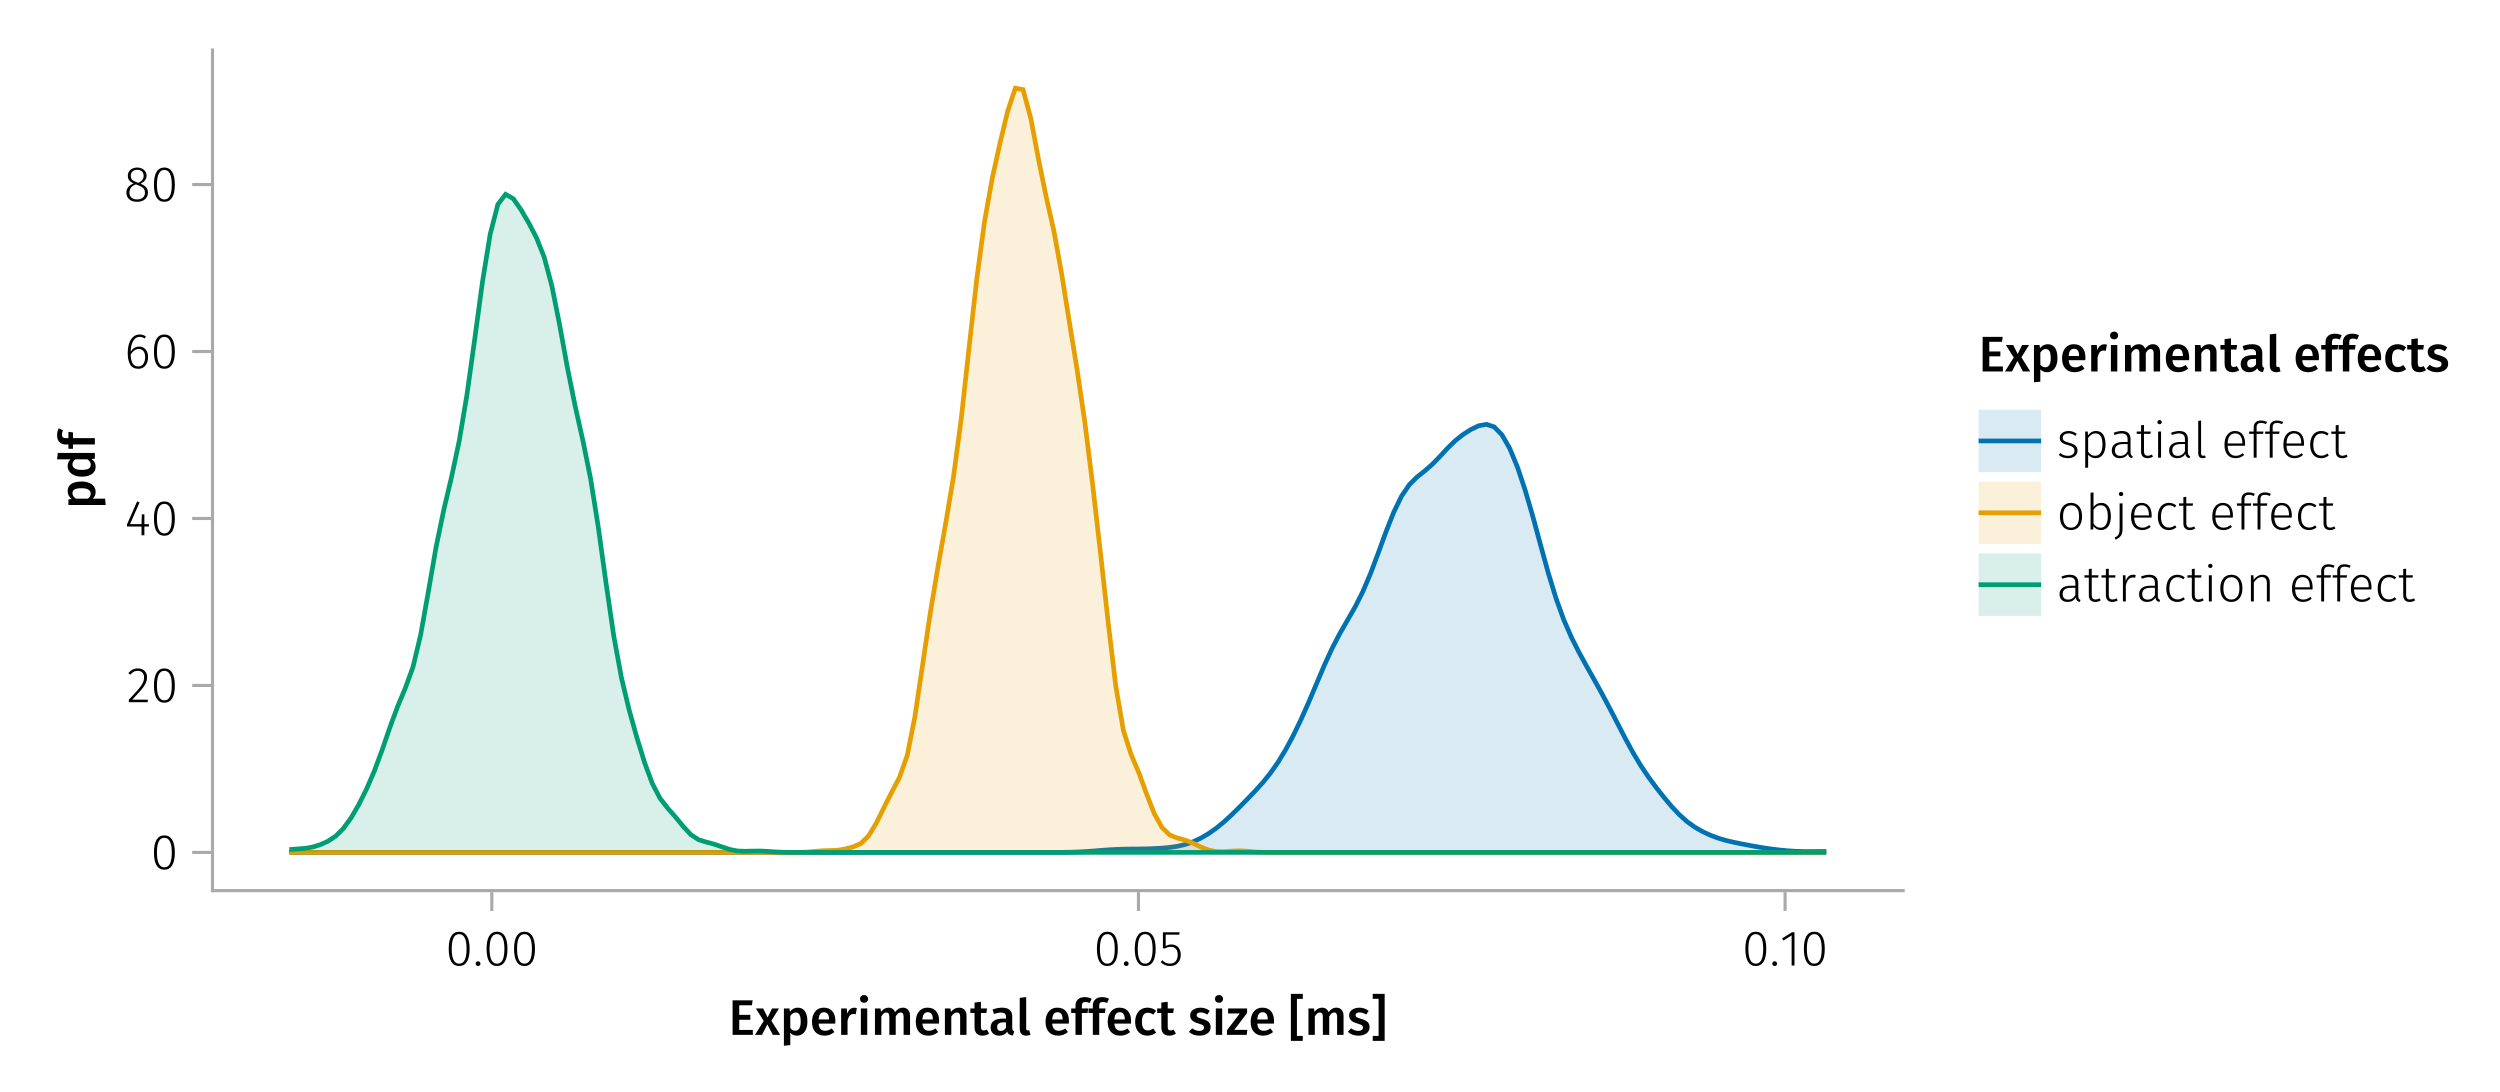 <?xml version="1.0" encoding="UTF-8"?>
<svg xmlns="http://www.w3.org/2000/svg" xmlns:xlink="http://www.w3.org/1999/xlink" width="600" height="262" viewBox="0 0 600 262">
<defs>
<g>
<g id="glyph-0-0-cl5Yy77S">
<path d="M 5.781 -8.297 L 5.609 -7.109 L 2.562 -7.109 L 2.562 -4.797 L 5.219 -4.797 L 5.219 -3.625 L 2.562 -3.625 L 2.562 -1.188 L 5.828 -1.188 L 5.828 0 L 0.969 0 L 0.969 -8.297 Z M 5.781 -8.297 "/>
</g>
<g id="glyph-0-1-cl5Yy77S">
<path d="M 3.906 -3.391 L 6.031 0 L 4.266 0 L 2.953 -2.516 L 1.656 0 L -0.031 0 L 2.078 -3.344 L 0.188 -6.344 L 1.938 -6.344 L 3.016 -4.188 L 4.078 -6.344 L 5.75 -6.344 Z M 3.906 -3.391 "/>
</g>
<g id="glyph-0-2-cl5Yy77S">
<path d="M 4.219 -6.531 C 5.008 -6.531 5.598 -6.238 5.984 -5.656 C 6.367 -5.07 6.562 -4.25 6.562 -3.188 C 6.562 -2.531 6.461 -1.945 6.266 -1.438 C 6.066 -0.938 5.781 -0.539 5.406 -0.25 C 5.031 0.039 4.582 0.188 4.062 0.188 C 3.383 0.188 2.848 -0.047 2.453 -0.516 L 2.453 2.453 L 0.922 2.609 L 0.922 -6.344 L 2.266 -6.344 L 2.359 -5.562 C 2.598 -5.883 2.879 -6.125 3.203 -6.281 C 3.523 -6.445 3.863 -6.531 4.219 -6.531 Z M 3.625 -1 C 4.508 -1 4.953 -1.727 4.953 -3.188 C 4.953 -3.957 4.852 -4.516 4.656 -4.859 C 4.457 -5.203 4.156 -5.375 3.75 -5.375 C 3.5 -5.375 3.258 -5.297 3.031 -5.141 C 2.812 -4.984 2.617 -4.773 2.453 -4.516 L 2.453 -1.656 C 2.754 -1.219 3.145 -1 3.625 -1 Z M 3.625 -1 "/>
</g>
<g id="glyph-1-0-cl5Yy77S">
<path d="M 6.125 -3.328 C 6.125 -3.242 6.113 -3.035 6.094 -2.703 L 2.109 -2.703 C 2.16 -2.086 2.32 -1.645 2.594 -1.375 C 2.863 -1.113 3.223 -0.984 3.672 -0.984 C 3.953 -0.984 4.219 -1.031 4.469 -1.125 C 4.719 -1.219 4.977 -1.359 5.25 -1.547 L 5.891 -0.672 C 5.191 -0.098 4.41 0.188 3.547 0.188 C 2.578 0.188 1.828 -0.109 1.297 -0.703 C 0.773 -1.297 0.516 -2.102 0.516 -3.125 C 0.516 -3.781 0.625 -4.363 0.844 -4.875 C 1.07 -5.395 1.395 -5.801 1.812 -6.094 C 2.238 -6.383 2.75 -6.531 3.344 -6.531 C 4.227 -6.531 4.91 -6.25 5.391 -5.688 C 5.879 -5.125 6.125 -4.336 6.125 -3.328 Z M 4.609 -3.766 C 4.609 -4.879 4.195 -5.438 3.375 -5.438 C 3 -5.438 2.703 -5.297 2.484 -5.016 C 2.273 -4.742 2.148 -4.305 2.109 -3.703 L 4.609 -3.703 Z M 4.609 -3.766 "/>
</g>
<g id="glyph-1-1-cl5Yy77S">
<path d="M 4.312 -6.531 C 4.875 -6.531 5.312 -6.359 5.625 -6.016 C 5.945 -5.68 6.109 -5.207 6.109 -4.594 L 6.109 0 L 4.578 0 L 4.578 -4.359 C 4.578 -4.734 4.508 -4.992 4.375 -5.141 C 4.238 -5.297 4.047 -5.375 3.797 -5.375 C 3.523 -5.375 3.285 -5.289 3.078 -5.125 C 2.867 -4.969 2.66 -4.734 2.453 -4.422 L 2.453 0 L 0.922 0 L 0.922 -6.344 L 2.25 -6.344 L 2.375 -5.516 C 2.895 -6.191 3.539 -6.531 4.312 -6.531 Z M 4.312 -6.531 "/>
</g>
<g id="glyph-1-2-cl5Yy77S">
<path d="M 4.562 -0.297 C 4.332 -0.141 4.078 -0.02 3.797 0.062 C 3.523 0.145 3.25 0.188 2.969 0.188 C 2.344 0.176 1.867 0 1.547 -0.344 C 1.223 -0.695 1.062 -1.211 1.062 -1.891 L 1.062 -5.25 L 0.062 -5.25 L 0.062 -6.344 L 1.062 -6.344 L 1.062 -7.75 L 2.594 -7.938 L 2.594 -6.344 L 4.062 -6.344 L 3.906 -5.25 L 2.594 -5.25 L 2.594 -1.938 C 2.594 -1.625 2.645 -1.398 2.75 -1.266 C 2.863 -1.129 3.035 -1.062 3.266 -1.062 C 3.492 -1.062 3.742 -1.133 4.016 -1.281 Z M 4.562 -0.297 "/>
</g>
<g id="glyph-1-3-cl5Yy77S">
<path d="M 3.484 -7.891 C 3.18 -7.891 2.961 -7.816 2.828 -7.672 C 2.703 -7.535 2.641 -7.316 2.641 -7.016 L 2.641 -6.344 L 4.156 -6.344 L 4 -5.25 L 2.641 -5.25 L 2.641 0 L 1.109 0 L 1.109 -5.25 L 0.078 -5.25 L 0.078 -6.344 L 1.109 -6.344 L 1.109 -7.047 C 1.109 -7.641 1.301 -8.125 1.688 -8.5 C 2.07 -8.875 2.625 -9.062 3.344 -9.062 C 3.895 -9.062 4.441 -8.938 4.984 -8.688 L 4.531 -7.656 C 4.188 -7.812 3.836 -7.891 3.484 -7.891 Z M 3.484 -7.891 "/>
</g>
<g id="glyph-2-0-cl5Yy77S">
<path d="M 4.062 -6.516 C 4.289 -6.516 4.5 -6.488 4.688 -6.438 L 4.422 -4.938 C 4.234 -4.988 4.047 -5.016 3.859 -5.016 C 3.484 -5.016 3.188 -4.879 2.969 -4.609 C 2.758 -4.348 2.586 -3.941 2.453 -3.391 L 2.453 0 L 0.922 0 L 0.922 -6.344 L 2.25 -6.344 L 2.406 -5.094 C 2.551 -5.551 2.766 -5.898 3.047 -6.141 C 3.336 -6.391 3.676 -6.516 4.062 -6.516 Z M 4.062 -6.516 "/>
</g>
<g id="glyph-2-1-cl5Yy77S">
<path d="M 2.453 -6.344 L 2.453 0 L 0.922 0 L 0.922 -6.344 Z M 1.688 -9.562 C 1.969 -9.562 2.195 -9.473 2.375 -9.297 C 2.562 -9.117 2.656 -8.895 2.656 -8.625 C 2.656 -8.363 2.562 -8.145 2.375 -7.969 C 2.195 -7.789 1.969 -7.703 1.688 -7.703 C 1.406 -7.703 1.172 -7.789 0.984 -7.969 C 0.805 -8.145 0.719 -8.363 0.719 -8.625 C 0.719 -8.895 0.805 -9.117 0.984 -9.297 C 1.172 -9.473 1.406 -9.562 1.688 -9.562 Z M 1.688 -9.562 "/>
</g>
<g id="glyph-2-2-cl5Yy77S">
<path d="M 7.656 -6.531 C 8.164 -6.531 8.57 -6.352 8.875 -6 C 9.188 -5.656 9.344 -5.188 9.344 -4.594 L 9.344 0 L 7.797 0 L 7.797 -4.359 C 7.797 -5.035 7.566 -5.375 7.109 -5.375 C 6.859 -5.375 6.641 -5.297 6.453 -5.141 C 6.273 -4.984 6.094 -4.742 5.906 -4.422 L 5.906 0 L 4.375 0 L 4.375 -4.359 C 4.375 -5.035 4.141 -5.375 3.672 -5.375 C 3.41 -5.375 3.191 -5.297 3.016 -5.141 C 2.836 -4.984 2.648 -4.742 2.453 -4.422 L 2.453 0 L 0.922 0 L 0.922 -6.344 L 2.25 -6.344 L 2.375 -5.516 C 2.852 -6.191 3.469 -6.531 4.219 -6.531 C 4.582 -6.531 4.895 -6.438 5.156 -6.25 C 5.426 -6.062 5.625 -5.797 5.75 -5.453 C 6 -5.797 6.281 -6.062 6.594 -6.25 C 6.906 -6.438 7.258 -6.531 7.656 -6.531 Z M 7.656 -6.531 "/>
</g>
<g id="glyph-2-3-cl5Yy77S">
<path d="M 6.125 -3.328 C 6.125 -3.242 6.113 -3.035 6.094 -2.703 L 2.109 -2.703 C 2.16 -2.086 2.32 -1.645 2.594 -1.375 C 2.863 -1.113 3.223 -0.984 3.672 -0.984 C 3.953 -0.984 4.219 -1.031 4.469 -1.125 C 4.719 -1.219 4.977 -1.359 5.25 -1.547 L 5.891 -0.672 C 5.191 -0.098 4.41 0.188 3.547 0.188 C 2.578 0.188 1.828 -0.109 1.297 -0.703 C 0.773 -1.297 0.516 -2.102 0.516 -3.125 C 0.516 -3.781 0.625 -4.363 0.844 -4.875 C 1.07 -5.395 1.395 -5.801 1.812 -6.094 C 2.238 -6.383 2.75 -6.531 3.344 -6.531 C 4.227 -6.531 4.91 -6.25 5.391 -5.688 C 5.879 -5.125 6.125 -4.336 6.125 -3.328 Z M 4.609 -3.766 C 4.609 -4.879 4.195 -5.438 3.375 -5.438 C 3 -5.438 2.703 -5.297 2.484 -5.016 C 2.273 -4.742 2.148 -4.305 2.109 -3.703 L 4.609 -3.703 Z M 4.609 -3.766 "/>
</g>
<g id="glyph-2-4-cl5Yy77S">
</g>
<g id="glyph-2-5-cl5Yy77S">
<path d="M 3.484 -7.891 C 3.18 -7.891 2.961 -7.816 2.828 -7.672 C 2.703 -7.535 2.641 -7.316 2.641 -7.016 L 2.641 -6.344 L 4.156 -6.344 L 4 -5.25 L 2.641 -5.25 L 2.641 0 L 1.109 0 L 1.109 -5.25 L 0.078 -5.25 L 0.078 -6.344 L 1.109 -6.344 L 1.109 -7.047 C 1.109 -7.641 1.301 -8.125 1.688 -8.5 C 2.07 -8.875 2.625 -9.062 3.344 -9.062 C 3.895 -9.062 4.441 -8.938 4.984 -8.688 L 4.531 -7.656 C 4.188 -7.812 3.836 -7.891 3.484 -7.891 Z M 3.484 -7.891 "/>
</g>
<g id="glyph-2-6-cl5Yy77S">
<path d="M 4.562 -0.297 C 4.332 -0.141 4.078 -0.02 3.797 0.062 C 3.523 0.145 3.25 0.188 2.969 0.188 C 2.344 0.176 1.867 0 1.547 -0.344 C 1.223 -0.695 1.062 -1.211 1.062 -1.891 L 1.062 -5.25 L 0.062 -5.25 L 0.062 -6.344 L 1.062 -6.344 L 1.062 -7.75 L 2.594 -7.938 L 2.594 -6.344 L 4.062 -6.344 L 3.906 -5.25 L 2.594 -5.25 L 2.594 -1.938 C 2.594 -1.625 2.645 -1.398 2.75 -1.266 C 2.863 -1.129 3.035 -1.062 3.266 -1.062 C 3.492 -1.062 3.742 -1.133 4.016 -1.281 Z M 4.562 -0.297 "/>
</g>
<g id="glyph-2-7-cl5Yy77S">
<path d="M 2.922 -6.531 C 3.785 -6.531 4.539 -6.273 5.188 -5.766 L 4.578 -4.875 C 4.035 -5.219 3.504 -5.391 2.984 -5.391 C 2.68 -5.391 2.445 -5.332 2.281 -5.219 C 2.113 -5.102 2.031 -4.945 2.031 -4.75 C 2.031 -4.602 2.066 -4.484 2.141 -4.391 C 2.211 -4.297 2.344 -4.207 2.531 -4.125 C 2.719 -4.039 2.992 -3.945 3.359 -3.844 C 4.047 -3.656 4.555 -3.41 4.891 -3.109 C 5.223 -2.805 5.391 -2.383 5.391 -1.844 C 5.391 -1.207 5.133 -0.707 4.625 -0.344 C 4.113 0.008 3.477 0.188 2.719 0.188 C 2.195 0.188 1.719 0.109 1.281 -0.047 C 0.852 -0.211 0.488 -0.438 0.188 -0.719 L 0.953 -1.578 C 1.504 -1.16 2.078 -0.953 2.672 -0.953 C 3.016 -0.953 3.285 -1.02 3.484 -1.156 C 3.691 -1.301 3.797 -1.492 3.797 -1.734 C 3.797 -1.91 3.758 -2.051 3.688 -2.156 C 3.613 -2.27 3.477 -2.367 3.281 -2.453 C 3.082 -2.535 2.773 -2.641 2.359 -2.766 C 1.711 -2.941 1.238 -3.188 0.938 -3.5 C 0.633 -3.812 0.484 -4.207 0.484 -4.688 C 0.484 -5.031 0.582 -5.344 0.781 -5.625 C 0.988 -5.906 1.273 -6.125 1.641 -6.281 C 2.016 -6.445 2.441 -6.531 2.922 -6.531 Z M 2.922 -6.531 "/>
</g>
<g id="glyph-2-8-cl5Yy77S">
<path d="M 3.297 -9.844 L 3.297 1.438 L 0.438 1.438 L 0.438 0.25 L 1.844 0.25 L 1.844 -8.656 L 0.438 -8.656 L 0.438 -9.844 Z M 3.297 -9.844 "/>
</g>
<g id="glyph-3-0-cl5Yy77S">
<path d="M 5.609 -1.688 C 5.609 -1.438 5.645 -1.25 5.719 -1.125 C 5.801 -1.008 5.926 -0.922 6.094 -0.859 L 5.766 0.156 C 5.41 0.125 5.117 0.035 4.891 -0.109 C 4.66 -0.254 4.488 -0.473 4.375 -0.766 C 4.156 -0.441 3.883 -0.203 3.562 -0.047 C 3.238 0.109 2.875 0.188 2.469 0.188 C 1.844 0.188 1.344 0.004 0.969 -0.359 C 0.602 -0.723 0.422 -1.195 0.422 -1.781 C 0.422 -2.469 0.672 -2.992 1.172 -3.359 C 1.672 -3.723 2.383 -3.906 3.312 -3.906 L 4.109 -3.906 L 4.109 -4.266 C 4.109 -4.672 4.016 -4.953 3.828 -5.109 C 3.641 -5.273 3.336 -5.359 2.922 -5.359 C 2.453 -5.359 1.891 -5.25 1.234 -5.031 L 0.875 -6.078 C 1.664 -6.379 2.438 -6.531 3.188 -6.531 C 4.801 -6.531 5.609 -5.801 5.609 -4.344 Z M 2.875 -0.938 C 3.395 -0.938 3.805 -1.195 4.109 -1.719 L 4.109 -3 L 3.469 -3 C 2.477 -3 1.984 -2.629 1.984 -1.891 C 1.984 -1.586 2.055 -1.352 2.203 -1.188 C 2.359 -1.02 2.582 -0.938 2.875 -0.938 Z M 2.875 -0.938 "/>
</g>
<g id="glyph-3-1-cl5Yy77S">
<path d="M 2.422 0.188 C 1.93 0.188 1.547 0.047 1.266 -0.234 C 0.992 -0.523 0.859 -0.93 0.859 -1.453 L 0.859 -8.891 L 2.406 -9.062 L 2.406 -1.5 C 2.406 -1.207 2.523 -1.062 2.766 -1.062 C 2.879 -1.062 3 -1.078 3.125 -1.109 L 3.438 -0.031 C 3.125 0.113 2.785 0.188 2.422 0.188 Z M 2.422 0.188 "/>
</g>
<g id="glyph-3-2-cl5Yy77S">
<path d="M 3.484 -6.531 C 3.898 -6.531 4.27 -6.469 4.594 -6.344 C 4.926 -6.227 5.242 -6.039 5.547 -5.781 L 4.859 -4.859 C 4.641 -5.016 4.43 -5.129 4.234 -5.203 C 4.035 -5.273 3.816 -5.312 3.578 -5.312 C 2.617 -5.312 2.141 -4.586 2.141 -3.141 C 2.141 -2.41 2.266 -1.879 2.516 -1.547 C 2.766 -1.223 3.117 -1.062 3.578 -1.062 C 3.797 -1.062 4 -1.098 4.188 -1.172 C 4.375 -1.242 4.598 -1.363 4.859 -1.531 L 5.547 -0.547 C 4.941 -0.055 4.254 0.188 3.484 0.188 C 2.879 0.188 2.352 0.051 1.906 -0.219 C 1.457 -0.488 1.113 -0.867 0.875 -1.359 C 0.633 -1.859 0.516 -2.445 0.516 -3.125 C 0.516 -3.789 0.633 -4.379 0.875 -4.891 C 1.113 -5.41 1.457 -5.812 1.906 -6.094 C 2.352 -6.383 2.879 -6.531 3.484 -6.531 Z M 3.484 -6.531 "/>
</g>
<g id="glyph-3-3-cl5Yy77S">
</g>
<g id="glyph-3-4-cl5Yy77S">
<path d="M 5.047 -6.344 L 5.047 -5.25 L 1.984 -1.203 L 5.109 -1.203 L 4.953 0 L 0.219 0 L 0.219 -1.109 L 3.297 -5.141 L 0.484 -5.141 L 0.484 -6.344 Z M 5.047 -6.344 "/>
</g>
<g id="glyph-3-5-cl5Yy77S">
<path d="M 6.125 -3.328 C 6.125 -3.242 6.113 -3.035 6.094 -2.703 L 2.109 -2.703 C 2.16 -2.086 2.32 -1.645 2.594 -1.375 C 2.863 -1.113 3.223 -0.984 3.672 -0.984 C 3.953 -0.984 4.219 -1.031 4.469 -1.125 C 4.719 -1.219 4.977 -1.359 5.25 -1.547 L 5.891 -0.672 C 5.191 -0.098 4.41 0.188 3.547 0.188 C 2.578 0.188 1.828 -0.109 1.297 -0.703 C 0.773 -1.297 0.516 -2.102 0.516 -3.125 C 0.516 -3.781 0.625 -4.363 0.844 -4.875 C 1.07 -5.395 1.395 -5.801 1.812 -6.094 C 2.238 -6.383 2.75 -6.531 3.344 -6.531 C 4.227 -6.531 4.91 -6.25 5.391 -5.688 C 5.879 -5.125 6.125 -4.336 6.125 -3.328 Z M 4.609 -3.766 C 4.609 -4.879 4.195 -5.438 3.375 -5.438 C 3 -5.438 2.703 -5.297 2.484 -5.016 C 2.273 -4.742 2.148 -4.305 2.109 -3.703 L 4.609 -3.703 Z M 4.609 -3.766 "/>
</g>
<g id="glyph-3-6-cl5Yy77S">
<path d="M 3.438 -9.844 L 3.438 -8.641 L 2.031 -8.641 L 2.031 0.25 L 3.438 0.25 L 3.438 1.438 L 0.578 1.438 L 0.578 -9.844 Z M 3.438 -9.844 "/>
</g>
<g id="glyph-4-0-cl5Yy77S">
<path d="M 3.297 -8.109 C 4.117 -8.109 4.742 -7.758 5.172 -7.062 C 5.598 -6.363 5.812 -5.336 5.812 -3.984 C 5.812 -2.641 5.598 -1.617 5.172 -0.922 C 4.742 -0.223 4.117 0.125 3.297 0.125 C 2.473 0.125 1.848 -0.223 1.422 -0.922 C 1.004 -1.617 0.797 -2.645 0.797 -4 C 0.797 -5.352 1.004 -6.375 1.422 -7.062 C 1.848 -7.758 2.473 -8.109 3.297 -8.109 Z M 3.297 -7.531 C 2.109 -7.531 1.516 -6.352 1.516 -4 C 1.516 -1.625 2.109 -0.438 3.297 -0.438 C 3.879 -0.438 4.32 -0.723 4.625 -1.297 C 4.926 -1.879 5.078 -2.773 5.078 -3.984 C 5.078 -5.191 4.926 -6.082 4.625 -6.656 C 4.32 -7.238 3.879 -7.531 3.297 -7.531 Z M 3.297 -7.531 "/>
</g>
<g id="glyph-5-0-cl5Yy77S">
<path d="M 1.234 -1.016 C 1.398 -1.016 1.535 -0.957 1.641 -0.844 C 1.754 -0.738 1.812 -0.602 1.812 -0.438 C 1.812 -0.27 1.754 -0.133 1.641 -0.031 C 1.535 0.07 1.398 0.125 1.234 0.125 C 1.078 0.125 0.941 0.07 0.828 -0.031 C 0.711 -0.145 0.656 -0.281 0.656 -0.438 C 0.656 -0.602 0.711 -0.738 0.828 -0.844 C 0.941 -0.957 1.078 -1.016 1.234 -1.016 Z M 1.234 -1.016 "/>
</g>
<g id="glyph-6-0-cl5Yy77S">
<path d="M 3.297 -8.109 C 4.117 -8.109 4.742 -7.758 5.172 -7.062 C 5.598 -6.363 5.812 -5.336 5.812 -3.984 C 5.812 -2.641 5.598 -1.617 5.172 -0.922 C 4.742 -0.223 4.117 0.125 3.297 0.125 C 2.473 0.125 1.848 -0.223 1.422 -0.922 C 1.004 -1.617 0.797 -2.645 0.797 -4 C 0.797 -5.352 1.004 -6.375 1.422 -7.062 C 1.848 -7.758 2.473 -8.109 3.297 -8.109 Z M 3.297 -7.531 C 2.109 -7.531 1.516 -6.352 1.516 -4 C 1.516 -1.625 2.109 -0.438 3.297 -0.438 C 3.879 -0.438 4.32 -0.723 4.625 -1.297 C 4.926 -1.879 5.078 -2.773 5.078 -3.984 C 5.078 -5.191 4.926 -6.082 4.625 -6.656 C 4.32 -7.238 3.879 -7.531 3.297 -7.531 Z M 3.297 -7.531 "/>
</g>
<g id="glyph-6-1-cl5Yy77S">
<path d="M 3.5 -7.984 L 3.5 0 L 2.812 0 L 2.812 -7.219 L 0.844 -5.984 L 0.516 -6.5 L 2.906 -7.984 Z M 3.5 -7.984 "/>
</g>
<g id="glyph-7-0-cl5Yy77S">
<path d="M 1.234 -1.016 C 1.398 -1.016 1.535 -0.957 1.641 -0.844 C 1.754 -0.738 1.812 -0.602 1.812 -0.438 C 1.812 -0.27 1.754 -0.133 1.641 -0.031 C 1.535 0.07 1.398 0.125 1.234 0.125 C 1.078 0.125 0.941 0.07 0.828 -0.031 C 0.711 -0.145 0.656 -0.281 0.656 -0.438 C 0.656 -0.602 0.711 -0.738 0.828 -0.844 C 0.941 -0.957 1.078 -1.016 1.234 -1.016 Z M 1.234 -1.016 "/>
</g>
<g id="glyph-7-1-cl5Yy77S">
<path d="M 4.859 -7.406 L 1.625 -7.406 L 1.625 -4.688 C 2.062 -4.926 2.516 -5.047 2.984 -5.047 C 3.672 -5.047 4.219 -4.82 4.625 -4.375 C 5.031 -3.938 5.234 -3.332 5.234 -2.562 C 5.234 -2.039 5.125 -1.57 4.906 -1.156 C 4.695 -0.75 4.398 -0.43 4.016 -0.203 C 3.629 0.016 3.176 0.125 2.656 0.125 C 1.77 0.125 1.02 -0.191 0.406 -0.828 L 0.844 -1.25 C 1.094 -0.977 1.363 -0.773 1.656 -0.641 C 1.945 -0.516 2.281 -0.453 2.656 -0.453 C 3.227 -0.453 3.676 -0.641 4 -1.016 C 4.332 -1.398 4.5 -1.922 4.5 -2.578 C 4.5 -3.223 4.348 -3.703 4.047 -4.016 C 3.742 -4.328 3.336 -4.484 2.828 -4.484 C 2.578 -4.484 2.352 -4.453 2.156 -4.391 C 1.957 -4.336 1.738 -4.242 1.5 -4.109 L 0.953 -4.109 L 0.953 -7.984 L 4.969 -7.984 Z M 4.859 -7.406 "/>
</g>
<g id="glyph-8-0-cl5Yy77S">
<path d="M 1.234 -1.016 C 1.398 -1.016 1.535 -0.957 1.641 -0.844 C 1.754 -0.738 1.812 -0.602 1.812 -0.438 C 1.812 -0.27 1.754 -0.133 1.641 -0.031 C 1.535 0.07 1.398 0.125 1.234 0.125 C 1.078 0.125 0.941 0.07 0.828 -0.031 C 0.711 -0.145 0.656 -0.281 0.656 -0.438 C 0.656 -0.602 0.711 -0.738 0.828 -0.844 C 0.941 -0.957 1.078 -1.016 1.234 -1.016 Z M 1.234 -1.016 "/>
</g>
<g id="glyph-9-0-cl5Yy77S">
<path d="M 3.297 -8.109 C 4.117 -8.109 4.742 -7.758 5.172 -7.062 C 5.598 -6.363 5.812 -5.336 5.812 -3.984 C 5.812 -2.641 5.598 -1.617 5.172 -0.922 C 4.742 -0.223 4.117 0.125 3.297 0.125 C 2.473 0.125 1.848 -0.223 1.422 -0.922 C 1.004 -1.617 0.797 -2.645 0.797 -4 C 0.797 -5.352 1.004 -6.375 1.422 -7.062 C 1.848 -7.758 2.473 -8.109 3.297 -8.109 Z M 3.297 -7.531 C 2.109 -7.531 1.516 -6.352 1.516 -4 C 1.516 -1.625 2.109 -0.438 3.297 -0.438 C 3.879 -0.438 4.32 -0.723 4.625 -1.297 C 4.926 -1.879 5.078 -2.773 5.078 -3.984 C 5.078 -5.191 4.926 -6.082 4.625 -6.656 C 4.32 -7.238 3.879 -7.531 3.297 -7.531 Z M 3.297 -7.531 "/>
</g>
<g id="glyph-10-0-cl5Yy77S">
<path d="M -6.531 -4.219 C -6.531 -5.008 -6.238 -5.598 -5.656 -5.984 C -5.07 -6.367 -4.25 -6.562 -3.188 -6.562 C -2.531 -6.562 -1.945 -6.461 -1.438 -6.266 C -0.938 -6.066 -0.539 -5.781 -0.25 -5.406 C 0.039 -5.031 0.188 -4.582 0.188 -4.062 C 0.188 -3.383 -0.047 -2.848 -0.516 -2.453 L 2.453 -2.453 L 2.609 -0.922 L -6.344 -0.922 L -6.344 -2.266 L -5.562 -2.359 C -5.883 -2.598 -6.125 -2.879 -6.281 -3.203 C -6.445 -3.523 -6.531 -3.863 -6.531 -4.219 Z M -1 -3.625 C -1 -4.508 -1.727 -4.953 -3.188 -4.953 C -3.957 -4.953 -4.516 -4.852 -4.859 -4.656 C -5.203 -4.457 -5.375 -4.156 -5.375 -3.75 C -5.375 -3.5 -5.297 -3.258 -5.141 -3.031 C -4.984 -2.812 -4.773 -2.617 -4.516 -2.453 L -1.656 -2.453 C -1.219 -2.754 -1 -3.145 -1 -3.625 Z M -1 -3.625 "/>
</g>
<g id="glyph-10-1-cl5Yy77S">
<path d="M -8.891 -6.266 L 0 -6.266 L 0 -4.906 L -0.797 -4.797 C -0.492 -4.598 -0.254 -4.344 -0.078 -4.031 C 0.098 -3.727 0.188 -3.379 0.188 -2.984 C 0.188 -2.211 -0.113 -1.617 -0.719 -1.203 C -1.32 -0.785 -2.141 -0.578 -3.172 -0.578 C -3.816 -0.578 -4.391 -0.68 -4.891 -0.891 C -5.398 -1.098 -5.801 -1.395 -6.094 -1.781 C -6.383 -2.164 -6.531 -2.613 -6.531 -3.125 C -6.531 -3.738 -6.301 -4.273 -5.844 -4.734 L -9.062 -4.734 Z M -0.984 -3.422 C -0.984 -3.691 -1.047 -3.93 -1.172 -4.141 C -1.305 -4.348 -1.516 -4.547 -1.797 -4.734 L -4.703 -4.734 C -4.93 -4.547 -5.098 -4.359 -5.203 -4.172 C -5.316 -3.984 -5.375 -3.766 -5.375 -3.516 C -5.375 -3.109 -5.191 -2.785 -4.828 -2.547 C -4.461 -2.316 -3.914 -2.203 -3.188 -2.203 C -2.395 -2.203 -1.828 -2.301 -1.484 -2.5 C -1.148 -2.707 -0.984 -3.016 -0.984 -3.422 Z M -0.984 -3.422 "/>
</g>
<g id="glyph-11-0-cl5Yy77S">
<path d="M -7.891 -3.484 C -7.891 -3.18 -7.816 -2.961 -7.672 -2.828 C -7.535 -2.703 -7.316 -2.641 -7.016 -2.641 L -6.344 -2.641 L -6.344 -4.156 L -5.25 -4 L -5.25 -2.641 L 0 -2.641 L 0 -1.109 L -5.25 -1.109 L -5.25 -0.078 L -6.344 -0.078 L -6.344 -1.109 L -7.047 -1.109 C -7.641 -1.109 -8.125 -1.301 -8.5 -1.688 C -8.875 -2.07 -9.062 -2.625 -9.062 -3.344 C -9.062 -3.895 -8.938 -4.441 -8.688 -4.984 L -7.656 -4.531 C -7.812 -4.188 -7.891 -3.836 -7.891 -3.484 Z M -7.891 -3.484 "/>
</g>
<g id="glyph-12-0-cl5Yy77S">
<path d="M 3.297 -8.109 C 4.117 -8.109 4.742 -7.758 5.172 -7.062 C 5.598 -6.363 5.812 -5.336 5.812 -3.984 C 5.812 -2.641 5.598 -1.617 5.172 -0.922 C 4.742 -0.223 4.117 0.125 3.297 0.125 C 2.473 0.125 1.848 -0.223 1.422 -0.922 C 1.004 -1.617 0.797 -2.645 0.797 -4 C 0.797 -5.352 1.004 -6.375 1.422 -7.062 C 1.848 -7.758 2.473 -8.109 3.297 -8.109 Z M 3.297 -7.531 C 2.109 -7.531 1.516 -6.352 1.516 -4 C 1.516 -1.625 2.109 -0.438 3.297 -0.438 C 3.879 -0.438 4.32 -0.723 4.625 -1.297 C 4.926 -1.879 5.078 -2.773 5.078 -3.984 C 5.078 -5.191 4.926 -6.082 4.625 -6.656 C 4.32 -7.238 3.879 -7.531 3.297 -7.531 Z M 3.297 -7.531 "/>
</g>
<g id="glyph-12-1-cl5Yy77S">
<path d="M 3.547 -5.203 C 4.16 -5.203 4.664 -4.984 5.062 -4.547 C 5.469 -4.117 5.672 -3.5 5.672 -2.688 C 5.672 -2.125 5.566 -1.625 5.359 -1.188 C 5.16 -0.758 4.883 -0.43 4.531 -0.203 C 4.176 0.016 3.773 0.125 3.328 0.125 C 2.441 0.125 1.797 -0.207 1.391 -0.875 C 0.992 -1.551 0.797 -2.457 0.797 -3.594 C 0.797 -4.52 0.91 -5.32 1.141 -6 C 1.367 -6.676 1.695 -7.195 2.125 -7.562 C 2.562 -7.926 3.078 -8.109 3.672 -8.109 C 4.203 -8.109 4.695 -7.953 5.156 -7.641 L 4.859 -7.156 C 4.473 -7.406 4.07 -7.531 3.656 -7.531 C 3.008 -7.531 2.492 -7.207 2.109 -6.562 C 1.723 -5.914 1.52 -5.066 1.5 -4.016 C 2.031 -4.805 2.711 -5.203 3.547 -5.203 Z M 3.328 -0.438 C 3.848 -0.438 4.25 -0.641 4.531 -1.047 C 4.82 -1.453 4.969 -1.988 4.969 -2.656 C 4.969 -3.32 4.828 -3.816 4.547 -4.141 C 4.273 -4.461 3.91 -4.625 3.453 -4.625 C 3.055 -4.625 2.691 -4.504 2.359 -4.266 C 2.023 -4.023 1.738 -3.703 1.5 -3.297 C 1.52 -2.367 1.676 -1.66 1.969 -1.172 C 2.258 -0.68 2.711 -0.438 3.328 -0.438 Z M 3.328 -0.438 "/>
</g>
<g id="glyph-13-0-cl5Yy77S">
<path d="M 2.703 -8.109 C 3.367 -8.109 3.898 -7.91 4.297 -7.516 C 4.691 -7.129 4.891 -6.629 4.891 -6.016 C 4.891 -5.492 4.781 -5.004 4.562 -4.547 C 4.352 -4.086 4.02 -3.586 3.562 -3.047 C 3.102 -2.504 2.359 -1.691 1.328 -0.609 L 5.109 -0.609 L 5.016 0 L 0.516 0 L 0.516 -0.594 C 1.609 -1.758 2.395 -2.625 2.875 -3.188 C 3.352 -3.75 3.688 -4.234 3.875 -4.641 C 4.07 -5.055 4.172 -5.5 4.172 -5.969 C 4.172 -6.445 4.031 -6.828 3.75 -7.109 C 3.477 -7.391 3.113 -7.531 2.656 -7.531 C 2.289 -7.531 1.969 -7.453 1.688 -7.297 C 1.406 -7.141 1.133 -6.91 0.875 -6.609 L 0.391 -6.969 C 0.711 -7.363 1.055 -7.648 1.422 -7.828 C 1.797 -8.016 2.223 -8.109 2.703 -8.109 Z M 2.703 -8.109 "/>
</g>
<g id="glyph-13-1-cl5Yy77S">
<path d="M 3.297 -8.109 C 4.117 -8.109 4.742 -7.758 5.172 -7.062 C 5.598 -6.363 5.812 -5.336 5.812 -3.984 C 5.812 -2.641 5.598 -1.617 5.172 -0.922 C 4.742 -0.223 4.117 0.125 3.297 0.125 C 2.473 0.125 1.848 -0.223 1.422 -0.922 C 1.004 -1.617 0.797 -2.645 0.797 -4 C 0.797 -5.352 1.004 -6.375 1.422 -7.062 C 1.848 -7.758 2.473 -8.109 3.297 -8.109 Z M 3.297 -7.531 C 2.109 -7.531 1.516 -6.352 1.516 -4 C 1.516 -1.625 2.109 -0.438 3.297 -0.438 C 3.879 -0.438 4.32 -0.723 4.625 -1.297 C 4.926 -1.879 5.078 -2.773 5.078 -3.984 C 5.078 -5.191 4.926 -6.082 4.625 -6.656 C 4.32 -7.238 3.879 -7.531 3.297 -7.531 Z M 3.297 -7.531 "/>
</g>
<g id="glyph-14-0-cl5Yy77S">
<path d="M 5.797 -2.672 L 5.797 -2.094 L 4.719 -2.094 L 4.719 0 L 4.031 0 L 4.031 -2.094 L 0.547 -2.094 L 0.547 -2.609 L 2.969 -8.109 L 3.562 -7.875 L 1.281 -2.672 L 4.031 -2.672 L 4.109 -5.016 L 4.719 -5.016 L 4.719 -2.672 Z M 5.797 -2.672 "/>
</g>
<g id="glyph-14-1-cl5Yy77S">
<path d="M 3.297 -8.109 C 4.117 -8.109 4.742 -7.758 5.172 -7.062 C 5.598 -6.363 5.812 -5.336 5.812 -3.984 C 5.812 -2.641 5.598 -1.617 5.172 -0.922 C 4.742 -0.223 4.117 0.125 3.297 0.125 C 2.473 0.125 1.848 -0.223 1.422 -0.922 C 1.004 -1.617 0.797 -2.645 0.797 -4 C 0.797 -5.352 1.004 -6.375 1.422 -7.062 C 1.848 -7.758 2.473 -8.109 3.297 -8.109 Z M 3.297 -7.531 C 2.109 -7.531 1.516 -6.352 1.516 -4 C 1.516 -1.625 2.109 -0.438 3.297 -0.438 C 3.879 -0.438 4.32 -0.723 4.625 -1.297 C 4.926 -1.879 5.078 -2.773 5.078 -3.984 C 5.078 -5.191 4.926 -6.082 4.625 -6.656 C 4.32 -7.238 3.879 -7.531 3.297 -7.531 Z M 3.297 -7.531 "/>
</g>
<g id="glyph-15-0-cl5Yy77S">
<path d="M 4.047 -4.219 C 4.66 -3.977 5.109 -3.691 5.391 -3.359 C 5.672 -3.023 5.812 -2.598 5.812 -2.078 C 5.812 -1.641 5.703 -1.254 5.484 -0.922 C 5.266 -0.586 4.957 -0.328 4.562 -0.141 C 4.164 0.035 3.711 0.125 3.203 0.125 C 2.691 0.125 2.238 0.035 1.844 -0.141 C 1.457 -0.328 1.16 -0.586 0.953 -0.922 C 0.742 -1.254 0.641 -1.633 0.641 -2.062 C 0.641 -3.082 1.211 -3.82 2.359 -4.281 C 1.879 -4.5 1.531 -4.75 1.312 -5.031 C 1.094 -5.312 0.984 -5.676 0.984 -6.125 C 0.984 -6.531 1.086 -6.883 1.297 -7.188 C 1.504 -7.488 1.781 -7.719 2.125 -7.875 C 2.469 -8.031 2.836 -8.109 3.234 -8.109 C 3.617 -8.109 3.984 -8.031 4.328 -7.875 C 4.672 -7.727 4.945 -7.504 5.156 -7.203 C 5.375 -6.91 5.484 -6.551 5.484 -6.125 C 5.484 -5.719 5.363 -5.363 5.125 -5.062 C 4.895 -4.758 4.535 -4.477 4.047 -4.219 Z M 1.688 -6.109 C 1.688 -5.723 1.797 -5.414 2.016 -5.188 C 2.234 -4.969 2.613 -4.758 3.156 -4.562 L 3.531 -4.422 C 3.977 -4.66 4.297 -4.91 4.484 -5.172 C 4.68 -5.43 4.781 -5.742 4.781 -6.109 C 4.781 -6.566 4.641 -6.922 4.359 -7.172 C 4.078 -7.43 3.703 -7.562 3.234 -7.562 C 2.773 -7.562 2.398 -7.43 2.109 -7.172 C 1.828 -6.922 1.688 -6.566 1.688 -6.109 Z M 3.219 -0.453 C 3.781 -0.453 4.234 -0.594 4.578 -0.875 C 4.922 -1.164 5.094 -1.566 5.094 -2.078 C 5.094 -2.398 5.031 -2.664 4.906 -2.875 C 4.789 -3.082 4.609 -3.266 4.359 -3.422 C 4.109 -3.578 3.758 -3.738 3.312 -3.906 L 2.906 -4.062 C 2.363 -3.852 1.973 -3.586 1.734 -3.266 C 1.492 -2.941 1.375 -2.539 1.375 -2.062 C 1.375 -1.551 1.539 -1.156 1.875 -0.875 C 2.207 -0.594 2.656 -0.453 3.219 -0.453 Z M 3.219 -0.453 "/>
</g>
<g id="glyph-15-1-cl5Yy77S">
<path d="M 3.297 -8.109 C 4.117 -8.109 4.742 -7.758 5.172 -7.062 C 5.598 -6.363 5.812 -5.336 5.812 -3.984 C 5.812 -2.641 5.598 -1.617 5.172 -0.922 C 4.742 -0.223 4.117 0.125 3.297 0.125 C 2.473 0.125 1.848 -0.223 1.422 -0.922 C 1.004 -1.617 0.797 -2.645 0.797 -4 C 0.797 -5.352 1.004 -6.375 1.422 -7.062 C 1.848 -7.758 2.473 -8.109 3.297 -8.109 Z M 3.297 -7.531 C 2.109 -7.531 1.516 -6.352 1.516 -4 C 1.516 -1.625 2.109 -0.438 3.297 -0.438 C 3.879 -0.438 4.32 -0.723 4.625 -1.297 C 4.926 -1.879 5.078 -2.773 5.078 -3.984 C 5.078 -5.191 4.926 -6.082 4.625 -6.656 C 4.32 -7.238 3.879 -7.531 3.297 -7.531 Z M 3.297 -7.531 "/>
</g>
<g id="glyph-16-0-cl5Yy77S">
<path d="M 5.781 -8.297 L 5.609 -7.109 L 2.562 -7.109 L 2.562 -4.797 L 5.219 -4.797 L 5.219 -3.625 L 2.562 -3.625 L 2.562 -1.188 L 5.828 -1.188 L 5.828 0 L 0.969 0 L 0.969 -8.297 Z M 5.781 -8.297 "/>
</g>
<g id="glyph-16-1-cl5Yy77S">
<path d="M 3.906 -3.391 L 6.031 0 L 4.266 0 L 2.953 -2.516 L 1.656 0 L -0.031 0 L 2.078 -3.344 L 0.188 -6.344 L 1.938 -6.344 L 3.016 -4.188 L 4.078 -6.344 L 5.75 -6.344 Z M 3.906 -3.391 "/>
</g>
<g id="glyph-16-2-cl5Yy77S">
<path d="M 4.219 -6.531 C 5.008 -6.531 5.598 -6.238 5.984 -5.656 C 6.367 -5.07 6.562 -4.25 6.562 -3.188 C 6.562 -2.531 6.461 -1.945 6.266 -1.438 C 6.066 -0.938 5.781 -0.539 5.406 -0.25 C 5.031 0.039 4.582 0.188 4.062 0.188 C 3.383 0.188 2.848 -0.047 2.453 -0.516 L 2.453 2.453 L 0.922 2.609 L 0.922 -6.344 L 2.266 -6.344 L 2.359 -5.562 C 2.598 -5.883 2.879 -6.125 3.203 -6.281 C 3.523 -6.445 3.863 -6.531 4.219 -6.531 Z M 3.625 -1 C 4.508 -1 4.953 -1.727 4.953 -3.188 C 4.953 -3.957 4.852 -4.516 4.656 -4.859 C 4.457 -5.203 4.156 -5.375 3.75 -5.375 C 3.5 -5.375 3.258 -5.297 3.031 -5.141 C 2.812 -4.984 2.617 -4.773 2.453 -4.516 L 2.453 -1.656 C 2.754 -1.219 3.145 -1 3.625 -1 Z M 3.625 -1 "/>
</g>
<g id="glyph-16-3-cl5Yy77S">
<path d="M 2.453 -6.344 L 2.453 0 L 0.922 0 L 0.922 -6.344 Z M 1.688 -9.562 C 1.969 -9.562 2.195 -9.473 2.375 -9.297 C 2.562 -9.117 2.656 -8.895 2.656 -8.625 C 2.656 -8.363 2.562 -8.145 2.375 -7.969 C 2.195 -7.789 1.969 -7.703 1.688 -7.703 C 1.406 -7.703 1.172 -7.789 0.984 -7.969 C 0.805 -8.145 0.719 -8.363 0.719 -8.625 C 0.719 -8.895 0.805 -9.117 0.984 -9.297 C 1.172 -9.473 1.406 -9.562 1.688 -9.562 Z M 1.688 -9.562 "/>
</g>
<g id="glyph-16-4-cl5Yy77S">
<path d="M 7.656 -6.531 C 8.164 -6.531 8.57 -6.352 8.875 -6 C 9.188 -5.656 9.344 -5.188 9.344 -4.594 L 9.344 0 L 7.797 0 L 7.797 -4.359 C 7.797 -5.035 7.566 -5.375 7.109 -5.375 C 6.859 -5.375 6.641 -5.297 6.453 -5.141 C 6.273 -4.984 6.094 -4.742 5.906 -4.422 L 5.906 0 L 4.375 0 L 4.375 -4.359 C 4.375 -5.035 4.141 -5.375 3.672 -5.375 C 3.41 -5.375 3.191 -5.297 3.016 -5.141 C 2.836 -4.984 2.648 -4.742 2.453 -4.422 L 2.453 0 L 0.922 0 L 0.922 -6.344 L 2.25 -6.344 L 2.375 -5.516 C 2.852 -6.191 3.469 -6.531 4.219 -6.531 C 4.582 -6.531 4.895 -6.438 5.156 -6.25 C 5.426 -6.062 5.625 -5.797 5.75 -5.453 C 6 -5.797 6.281 -6.062 6.594 -6.25 C 6.906 -6.438 7.258 -6.531 7.656 -6.531 Z M 7.656 -6.531 "/>
</g>
<g id="glyph-16-5-cl5Yy77S">
<path d="M 4.312 -6.531 C 4.875 -6.531 5.312 -6.359 5.625 -6.016 C 5.945 -5.68 6.109 -5.207 6.109 -4.594 L 6.109 0 L 4.578 0 L 4.578 -4.359 C 4.578 -4.734 4.508 -4.992 4.375 -5.141 C 4.238 -5.297 4.047 -5.375 3.797 -5.375 C 3.523 -5.375 3.285 -5.289 3.078 -5.125 C 2.867 -4.969 2.66 -4.734 2.453 -4.422 L 2.453 0 L 0.922 0 L 0.922 -6.344 L 2.25 -6.344 L 2.375 -5.516 C 2.895 -6.191 3.539 -6.531 4.312 -6.531 Z M 4.312 -6.531 "/>
</g>
<g id="glyph-16-6-cl5Yy77S">
<path d="M 4.562 -0.297 C 4.332 -0.141 4.078 -0.02 3.797 0.062 C 3.523 0.145 3.25 0.188 2.969 0.188 C 2.344 0.176 1.867 0 1.547 -0.344 C 1.223 -0.695 1.062 -1.211 1.062 -1.891 L 1.062 -5.25 L 0.062 -5.25 L 0.062 -6.344 L 1.062 -6.344 L 1.062 -7.75 L 2.594 -7.938 L 2.594 -6.344 L 4.062 -6.344 L 3.906 -5.25 L 2.594 -5.25 L 2.594 -1.938 C 2.594 -1.625 2.645 -1.398 2.75 -1.266 C 2.863 -1.129 3.035 -1.062 3.266 -1.062 C 3.492 -1.062 3.742 -1.133 4.016 -1.281 Z M 4.562 -0.297 "/>
</g>
<g id="glyph-16-7-cl5Yy77S">
<path d="M 5.609 -1.688 C 5.609 -1.438 5.645 -1.25 5.719 -1.125 C 5.801 -1.008 5.926 -0.922 6.094 -0.859 L 5.766 0.156 C 5.41 0.125 5.117 0.035 4.891 -0.109 C 4.66 -0.254 4.488 -0.473 4.375 -0.766 C 4.156 -0.441 3.883 -0.203 3.562 -0.047 C 3.238 0.109 2.875 0.188 2.469 0.188 C 1.844 0.188 1.344 0.004 0.969 -0.359 C 0.602 -0.723 0.422 -1.195 0.422 -1.781 C 0.422 -2.469 0.672 -2.992 1.172 -3.359 C 1.672 -3.723 2.383 -3.906 3.312 -3.906 L 4.109 -3.906 L 4.109 -4.266 C 4.109 -4.672 4.016 -4.953 3.828 -5.109 C 3.641 -5.273 3.336 -5.359 2.922 -5.359 C 2.453 -5.359 1.891 -5.25 1.234 -5.031 L 0.875 -6.078 C 1.664 -6.379 2.438 -6.531 3.188 -6.531 C 4.801 -6.531 5.609 -5.801 5.609 -4.344 Z M 2.875 -0.938 C 3.395 -0.938 3.805 -1.195 4.109 -1.719 L 4.109 -3 L 3.469 -3 C 2.477 -3 1.984 -2.629 1.984 -1.891 C 1.984 -1.586 2.055 -1.352 2.203 -1.188 C 2.359 -1.02 2.582 -0.938 2.875 -0.938 Z M 2.875 -0.938 "/>
</g>
<g id="glyph-16-8-cl5Yy77S">
<path d="M 6.125 -3.328 C 6.125 -3.242 6.113 -3.035 6.094 -2.703 L 2.109 -2.703 C 2.16 -2.086 2.32 -1.645 2.594 -1.375 C 2.863 -1.113 3.223 -0.984 3.672 -0.984 C 3.953 -0.984 4.219 -1.031 4.469 -1.125 C 4.719 -1.219 4.977 -1.359 5.25 -1.547 L 5.891 -0.672 C 5.191 -0.098 4.41 0.188 3.547 0.188 C 2.578 0.188 1.828 -0.109 1.297 -0.703 C 0.773 -1.297 0.516 -2.102 0.516 -3.125 C 0.516 -3.781 0.625 -4.363 0.844 -4.875 C 1.07 -5.395 1.395 -5.801 1.812 -6.094 C 2.238 -6.383 2.75 -6.531 3.344 -6.531 C 4.227 -6.531 4.91 -6.25 5.391 -5.688 C 5.879 -5.125 6.125 -4.336 6.125 -3.328 Z M 4.609 -3.766 C 4.609 -4.879 4.195 -5.438 3.375 -5.438 C 3 -5.438 2.703 -5.297 2.484 -5.016 C 2.273 -4.742 2.148 -4.305 2.109 -3.703 L 4.609 -3.703 Z M 4.609 -3.766 "/>
</g>
<g id="glyph-16-9-cl5Yy77S">
<path d="M 3.484 -6.531 C 3.898 -6.531 4.27 -6.469 4.594 -6.344 C 4.926 -6.227 5.242 -6.039 5.547 -5.781 L 4.859 -4.859 C 4.641 -5.016 4.43 -5.129 4.234 -5.203 C 4.035 -5.273 3.816 -5.312 3.578 -5.312 C 2.617 -5.312 2.141 -4.586 2.141 -3.141 C 2.141 -2.41 2.266 -1.879 2.516 -1.547 C 2.766 -1.223 3.117 -1.062 3.578 -1.062 C 3.797 -1.062 4 -1.098 4.188 -1.172 C 4.375 -1.242 4.598 -1.363 4.859 -1.531 L 5.547 -0.547 C 4.941 -0.055 4.254 0.188 3.484 0.188 C 2.879 0.188 2.352 0.051 1.906 -0.219 C 1.457 -0.488 1.113 -0.867 0.875 -1.359 C 0.633 -1.859 0.516 -2.445 0.516 -3.125 C 0.516 -3.789 0.633 -4.379 0.875 -4.891 C 1.113 -5.41 1.457 -5.812 1.906 -6.094 C 2.352 -6.383 2.879 -6.531 3.484 -6.531 Z M 3.484 -6.531 "/>
</g>
<g id="glyph-16-1-cl5Yy77S0">
<path d="M 2.922 -6.531 C 3.785 -6.531 4.539 -6.273 5.188 -5.766 L 4.578 -4.875 C 4.035 -5.219 3.504 -5.391 2.984 -5.391 C 2.68 -5.391 2.445 -5.332 2.281 -5.219 C 2.113 -5.102 2.031 -4.945 2.031 -4.75 C 2.031 -4.602 2.066 -4.484 2.141 -4.391 C 2.211 -4.297 2.344 -4.207 2.531 -4.125 C 2.719 -4.039 2.992 -3.945 3.359 -3.844 C 4.047 -3.656 4.555 -3.41 4.891 -3.109 C 5.223 -2.805 5.391 -2.383 5.391 -1.844 C 5.391 -1.207 5.133 -0.707 4.625 -0.344 C 4.113 0.008 3.477 0.188 2.719 0.188 C 2.195 0.188 1.719 0.109 1.281 -0.047 C 0.852 -0.211 0.488 -0.438 0.188 -0.719 L 0.953 -1.578 C 1.504 -1.16 2.078 -0.953 2.672 -0.953 C 3.016 -0.953 3.285 -1.02 3.484 -1.156 C 3.691 -1.301 3.797 -1.492 3.797 -1.734 C 3.797 -1.91 3.758 -2.051 3.688 -2.156 C 3.613 -2.27 3.477 -2.367 3.281 -2.453 C 3.082 -2.535 2.773 -2.641 2.359 -2.766 C 1.711 -2.941 1.238 -3.188 0.938 -3.5 C 0.633 -3.812 0.484 -4.207 0.484 -4.688 C 0.484 -5.031 0.582 -5.344 0.781 -5.625 C 0.988 -5.906 1.273 -6.125 1.641 -6.281 C 2.016 -6.445 2.441 -6.531 2.922 -6.531 Z M 2.922 -6.531 "/>
</g>
<g id="glyph-17-0-cl5Yy77S">
<path d="M 6.125 -3.328 C 6.125 -3.242 6.113 -3.035 6.094 -2.703 L 2.109 -2.703 C 2.16 -2.086 2.32 -1.645 2.594 -1.375 C 2.863 -1.113 3.223 -0.984 3.672 -0.984 C 3.953 -0.984 4.219 -1.031 4.469 -1.125 C 4.719 -1.219 4.977 -1.359 5.25 -1.547 L 5.891 -0.672 C 5.191 -0.098 4.41 0.188 3.547 0.188 C 2.578 0.188 1.828 -0.109 1.297 -0.703 C 0.773 -1.297 0.516 -2.102 0.516 -3.125 C 0.516 -3.781 0.625 -4.363 0.844 -4.875 C 1.07 -5.395 1.395 -5.801 1.812 -6.094 C 2.238 -6.383 2.75 -6.531 3.344 -6.531 C 4.227 -6.531 4.91 -6.25 5.391 -5.688 C 5.879 -5.125 6.125 -4.336 6.125 -3.328 Z M 4.609 -3.766 C 4.609 -4.879 4.195 -5.438 3.375 -5.438 C 3 -5.438 2.703 -5.297 2.484 -5.016 C 2.273 -4.742 2.148 -4.305 2.109 -3.703 L 4.609 -3.703 Z M 4.609 -3.766 "/>
</g>
<g id="glyph-17-1-cl5Yy77S">
</g>
<g id="glyph-18-0-cl5Yy77S">
<path d="M 4.062 -6.516 C 4.289 -6.516 4.5 -6.488 4.688 -6.438 L 4.422 -4.938 C 4.234 -4.988 4.047 -5.016 3.859 -5.016 C 3.484 -5.016 3.188 -4.879 2.969 -4.609 C 2.758 -4.348 2.586 -3.941 2.453 -3.391 L 2.453 0 L 0.922 0 L 0.922 -6.344 L 2.25 -6.344 L 2.406 -5.094 C 2.551 -5.551 2.766 -5.898 3.047 -6.141 C 3.336 -6.391 3.676 -6.516 4.062 -6.516 Z M 4.062 -6.516 "/>
</g>
<g id="glyph-18-1-cl5Yy77S">
<path d="M 6.125 -3.328 C 6.125 -3.242 6.113 -3.035 6.094 -2.703 L 2.109 -2.703 C 2.16 -2.086 2.32 -1.645 2.594 -1.375 C 2.863 -1.113 3.223 -0.984 3.672 -0.984 C 3.953 -0.984 4.219 -1.031 4.469 -1.125 C 4.719 -1.219 4.977 -1.359 5.25 -1.547 L 5.891 -0.672 C 5.191 -0.098 4.41 0.188 3.547 0.188 C 2.578 0.188 1.828 -0.109 1.297 -0.703 C 0.773 -1.297 0.516 -2.102 0.516 -3.125 C 0.516 -3.781 0.625 -4.363 0.844 -4.875 C 1.07 -5.395 1.395 -5.801 1.812 -6.094 C 2.238 -6.383 2.75 -6.531 3.344 -6.531 C 4.227 -6.531 4.91 -6.25 5.391 -5.688 C 5.879 -5.125 6.125 -4.336 6.125 -3.328 Z M 4.609 -3.766 C 4.609 -4.879 4.195 -5.438 3.375 -5.438 C 3 -5.438 2.703 -5.297 2.484 -5.016 C 2.273 -4.742 2.148 -4.305 2.109 -3.703 L 4.609 -3.703 Z M 4.609 -3.766 "/>
</g>
<g id="glyph-18-2-cl5Yy77S">
<path d="M 2.422 0.188 C 1.93 0.188 1.547 0.047 1.266 -0.234 C 0.992 -0.523 0.859 -0.93 0.859 -1.453 L 0.859 -8.891 L 2.406 -9.062 L 2.406 -1.5 C 2.406 -1.207 2.523 -1.062 2.766 -1.062 C 2.879 -1.062 3 -1.078 3.125 -1.109 L 3.438 -0.031 C 3.125 0.113 2.785 0.188 2.422 0.188 Z M 2.422 0.188 "/>
</g>
<g id="glyph-18-3-cl5Yy77S">
<path d="M 3.484 -7.891 C 3.18 -7.891 2.961 -7.816 2.828 -7.672 C 2.703 -7.535 2.641 -7.316 2.641 -7.016 L 2.641 -6.344 L 4.156 -6.344 L 4 -5.25 L 2.641 -5.25 L 2.641 0 L 1.109 0 L 1.109 -5.25 L 0.078 -5.25 L 0.078 -6.344 L 1.109 -6.344 L 1.109 -7.047 C 1.109 -7.641 1.301 -8.125 1.688 -8.5 C 2.07 -8.875 2.625 -9.062 3.344 -9.062 C 3.895 -9.062 4.441 -8.938 4.984 -8.688 L 4.531 -7.656 C 4.188 -7.812 3.836 -7.891 3.484 -7.891 Z M 3.484 -7.891 "/>
</g>
<g id="glyph-18-4-cl5Yy77S">
<path d="M 4.562 -0.297 C 4.332 -0.141 4.078 -0.02 3.797 0.062 C 3.523 0.145 3.25 0.188 2.969 0.188 C 2.344 0.176 1.867 0 1.547 -0.344 C 1.223 -0.695 1.062 -1.211 1.062 -1.891 L 1.062 -5.25 L 0.062 -5.25 L 0.062 -6.344 L 1.062 -6.344 L 1.062 -7.75 L 2.594 -7.938 L 2.594 -6.344 L 4.062 -6.344 L 3.906 -5.25 L 2.594 -5.25 L 2.594 -1.938 C 2.594 -1.625 2.645 -1.398 2.75 -1.266 C 2.863 -1.129 3.035 -1.062 3.266 -1.062 C 3.492 -1.062 3.742 -1.133 4.016 -1.281 Z M 4.562 -0.297 "/>
</g>
<g id="glyph-19-0-cl5Yy77S">
<path d="M 2.812 -6.406 C 3.195 -6.406 3.551 -6.348 3.875 -6.234 C 4.195 -6.117 4.508 -5.945 4.812 -5.719 L 4.484 -5.25 C 4.203 -5.457 3.93 -5.602 3.672 -5.688 C 3.41 -5.781 3.129 -5.828 2.828 -5.828 C 2.41 -5.828 2.07 -5.727 1.812 -5.531 C 1.562 -5.344 1.438 -5.094 1.438 -4.781 C 1.438 -4.469 1.547 -4.227 1.766 -4.062 C 1.984 -3.895 2.383 -3.738 2.969 -3.594 C 3.676 -3.406 4.188 -3.172 4.5 -2.891 C 4.82 -2.609 4.984 -2.207 4.984 -1.688 C 4.984 -1.133 4.766 -0.691 4.328 -0.359 C 3.898 -0.035 3.363 0.125 2.719 0.125 C 2.227 0.125 1.801 0.055 1.438 -0.078 C 1.082 -0.211 0.758 -0.41 0.469 -0.672 L 0.859 -1.109 C 1.129 -0.891 1.41 -0.723 1.703 -0.609 C 1.992 -0.504 2.328 -0.453 2.703 -0.453 C 3.16 -0.453 3.531 -0.555 3.812 -0.766 C 4.102 -0.984 4.25 -1.281 4.25 -1.656 C 4.25 -1.914 4.195 -2.125 4.094 -2.281 C 4 -2.438 3.836 -2.57 3.609 -2.688 C 3.379 -2.812 3.039 -2.93 2.594 -3.047 C 1.926 -3.223 1.445 -3.441 1.156 -3.703 C 0.863 -3.973 0.719 -4.328 0.719 -4.766 C 0.719 -5.078 0.805 -5.359 0.984 -5.609 C 1.172 -5.859 1.422 -6.051 1.734 -6.188 C 2.055 -6.332 2.414 -6.406 2.812 -6.406 Z M 2.812 -6.406 "/>
</g>
<g id="glyph-19-1-cl5Yy77S">
<path d="M 4.125 -0.266 C 3.727 -0.004 3.289 0.125 2.812 0.125 C 2.332 0.125 1.953 -0.016 1.672 -0.297 C 1.398 -0.578 1.266 -0.988 1.266 -1.531 L 1.266 -5.719 L 0.219 -5.719 L 0.219 -6.281 L 1.266 -6.281 L 1.266 -7.781 L 1.969 -7.859 L 1.969 -6.281 L 3.594 -6.281 L 3.5 -5.719 L 1.969 -5.719 L 1.969 -1.562 C 1.969 -1.195 2.039 -0.922 2.188 -0.734 C 2.344 -0.555 2.578 -0.469 2.891 -0.469 C 3.211 -0.469 3.535 -0.562 3.859 -0.75 Z M 4.125 -0.266 "/>
</g>
<g id="glyph-19-2-cl5Yy77S">
<path d="M 2.312 0.125 C 1.969 0.125 1.695 0.023 1.5 -0.172 C 1.312 -0.367 1.219 -0.664 1.219 -1.062 L 1.219 -8.828 L 1.906 -8.922 L 1.906 -1.078 C 1.906 -0.672 2.07 -0.469 2.406 -0.469 C 2.57 -0.469 2.719 -0.492 2.844 -0.547 L 3.031 -0.031 C 2.812 0.07 2.57 0.125 2.312 0.125 Z M 2.312 0.125 "/>
</g>
<g id="glyph-19-3-cl5Yy77S">
<path d="M 5.719 -3.375 C 5.719 -3.195 5.711 -3.031 5.703 -2.875 L 1.516 -2.875 C 1.555 -2.051 1.75 -1.441 2.094 -1.047 C 2.438 -0.648 2.895 -0.453 3.469 -0.453 C 3.789 -0.453 4.078 -0.5 4.328 -0.594 C 4.586 -0.695 4.863 -0.859 5.156 -1.078 L 5.484 -0.641 C 5.172 -0.379 4.848 -0.188 4.516 -0.062 C 4.191 0.062 3.832 0.125 3.438 0.125 C 2.602 0.125 1.945 -0.156 1.469 -0.719 C 1 -1.289 0.766 -2.078 0.766 -3.078 C 0.766 -3.742 0.863 -4.328 1.062 -4.828 C 1.27 -5.328 1.562 -5.711 1.938 -5.984 C 2.32 -6.266 2.77 -6.406 3.281 -6.406 C 4.07 -6.406 4.676 -6.133 5.094 -5.594 C 5.508 -5.051 5.719 -4.312 5.719 -3.375 Z M 5.047 -3.594 C 5.047 -4.289 4.895 -4.836 4.594 -5.234 C 4.301 -5.629 3.867 -5.828 3.297 -5.828 C 2.773 -5.828 2.352 -5.625 2.031 -5.219 C 1.719 -4.82 1.547 -4.219 1.516 -3.406 L 5.047 -3.406 Z M 5.047 -3.594 "/>
</g>
<g id="glyph-19-4-cl5Yy77S">
<path d="M 3.125 -8.344 C 2.758 -8.344 2.488 -8.258 2.312 -8.094 C 2.133 -7.926 2.047 -7.656 2.047 -7.281 L 2.047 -6.281 L 3.703 -6.281 L 3.594 -5.719 L 2.047 -5.719 L 2.047 0 L 1.344 0 L 1.344 -5.719 L 0.25 -5.719 L 0.25 -6.281 L 1.344 -6.281 L 1.344 -7.312 C 1.344 -7.801 1.492 -8.191 1.797 -8.484 C 2.109 -8.773 2.535 -8.922 3.078 -8.922 C 3.566 -8.922 4.055 -8.805 4.547 -8.578 L 4.312 -8.062 C 3.895 -8.25 3.5 -8.344 3.125 -8.344 Z M 3.125 -8.344 "/>
</g>
<g id="glyph-20-0-cl5Yy77S">
<path d="M 3.859 -6.406 C 4.617 -6.406 5.188 -6.125 5.562 -5.562 C 5.945 -5 6.141 -4.203 6.141 -3.172 C 6.141 -2.16 5.93 -1.359 5.516 -0.766 C 5.109 -0.172 4.52 0.125 3.75 0.125 C 3.375 0.125 3.035 0.047 2.734 -0.109 C 2.43 -0.266 2.176 -0.473 1.969 -0.734 L 1.969 2.359 L 1.266 2.453 L 1.266 -6.281 L 1.875 -6.281 L 1.938 -5.359 C 2.164 -5.691 2.445 -5.945 2.781 -6.125 C 3.113 -6.312 3.473 -6.406 3.859 -6.406 Z M 3.625 -0.453 C 4.195 -0.453 4.633 -0.68 4.938 -1.141 C 5.25 -1.598 5.406 -2.273 5.406 -3.172 C 5.406 -4.941 4.848 -5.828 3.734 -5.828 C 3.359 -5.828 3.031 -5.727 2.75 -5.531 C 2.477 -5.344 2.219 -5.082 1.969 -4.75 L 1.969 -1.422 C 2.383 -0.773 2.938 -0.453 3.625 -0.453 Z M 3.625 -0.453 "/>
</g>
<g id="glyph-20-1-cl5Yy77S">
</g>
<g id="glyph-21-0-cl5Yy77S">
<path d="M 5.172 -1.391 C 5.172 -1.066 5.211 -0.832 5.297 -0.688 C 5.379 -0.539 5.516 -0.43 5.703 -0.359 L 5.547 0.125 C 5.254 0.07 5.031 -0.031 4.875 -0.188 C 4.719 -0.352 4.617 -0.598 4.578 -0.922 C 4.141 -0.223 3.484 0.125 2.609 0.125 C 2.016 0.125 1.539 -0.039 1.188 -0.375 C 0.844 -0.719 0.672 -1.172 0.672 -1.734 C 0.672 -2.391 0.898 -2.891 1.359 -3.234 C 1.816 -3.586 2.457 -3.766 3.281 -3.766 L 4.469 -3.766 L 4.469 -4.375 C 4.469 -4.883 4.352 -5.25 4.125 -5.469 C 3.906 -5.695 3.539 -5.812 3.031 -5.812 C 2.539 -5.812 1.969 -5.691 1.312 -5.453 L 1.141 -5.984 C 1.848 -6.266 2.508 -6.406 3.125 -6.406 C 4.488 -6.406 5.172 -5.742 5.172 -4.422 Z M 2.734 -0.438 C 3.484 -0.438 4.062 -0.801 4.469 -1.531 L 4.469 -3.266 L 3.391 -3.266 C 2.742 -3.266 2.254 -3.141 1.922 -2.891 C 1.586 -2.641 1.422 -2.27 1.422 -1.781 C 1.422 -1.344 1.535 -1.008 1.766 -0.781 C 1.992 -0.551 2.316 -0.438 2.734 -0.438 Z M 2.734 -0.438 "/>
</g>
<g id="glyph-21-1-cl5Yy77S">
<path d="M 1.969 -6.281 L 1.969 0 L 1.266 0 L 1.266 -6.281 Z M 1.609 -9.031 C 1.773 -9.031 1.906 -8.984 2 -8.891 C 2.094 -8.797 2.141 -8.676 2.141 -8.531 C 2.141 -8.383 2.094 -8.266 2 -8.172 C 1.906 -8.078 1.773 -8.031 1.609 -8.031 C 1.461 -8.031 1.336 -8.078 1.234 -8.172 C 1.141 -8.266 1.094 -8.383 1.094 -8.531 C 1.094 -8.676 1.141 -8.797 1.234 -8.891 C 1.336 -8.984 1.461 -9.031 1.609 -9.031 Z M 1.609 -9.031 "/>
</g>
<g id="glyph-21-2-cl5Yy77S">
<path d="M 3.422 -6.406 C 3.773 -6.406 4.094 -6.352 4.375 -6.25 C 4.656 -6.156 4.93 -5.992 5.203 -5.766 L 4.844 -5.312 C 4.633 -5.477 4.422 -5.602 4.203 -5.688 C 3.984 -5.77 3.734 -5.812 3.453 -5.812 C 2.859 -5.812 2.383 -5.578 2.031 -5.109 C 1.688 -4.648 1.516 -3.984 1.516 -3.109 C 1.516 -2.234 1.688 -1.578 2.031 -1.141 C 2.383 -0.703 2.852 -0.484 3.438 -0.484 C 3.719 -0.484 3.973 -0.523 4.203 -0.609 C 4.43 -0.703 4.66 -0.836 4.891 -1.016 L 5.234 -0.547 C 4.703 -0.098 4.102 0.125 3.438 0.125 C 2.895 0.125 2.422 0 2.016 -0.25 C 1.617 -0.508 1.312 -0.879 1.094 -1.359 C 0.875 -1.848 0.766 -2.426 0.766 -3.094 C 0.766 -3.758 0.875 -4.344 1.094 -4.844 C 1.312 -5.344 1.617 -5.727 2.016 -6 C 2.422 -6.27 2.891 -6.406 3.422 -6.406 Z M 3.422 -6.406 "/>
</g>
<g id="glyph-21-3-cl5Yy77S">
<path d="M 4.125 -0.266 C 3.727 -0.004 3.289 0.125 2.812 0.125 C 2.332 0.125 1.953 -0.016 1.672 -0.297 C 1.398 -0.578 1.266 -0.988 1.266 -1.531 L 1.266 -5.719 L 0.219 -5.719 L 0.219 -6.281 L 1.266 -6.281 L 1.266 -7.781 L 1.969 -7.859 L 1.969 -6.281 L 3.594 -6.281 L 3.5 -5.719 L 1.969 -5.719 L 1.969 -1.562 C 1.969 -1.195 2.039 -0.922 2.188 -0.734 C 2.344 -0.555 2.578 -0.469 2.891 -0.469 C 3.211 -0.469 3.535 -0.562 3.859 -0.75 Z M 4.125 -0.266 "/>
</g>
<g id="glyph-22-0-cl5Yy77S">
<path d="M 3.438 -6.406 C 4.27 -6.406 4.914 -6.117 5.375 -5.547 C 5.844 -4.973 6.078 -4.176 6.078 -3.156 C 6.078 -2.133 5.836 -1.332 5.359 -0.75 C 4.891 -0.164 4.242 0.125 3.422 0.125 C 2.586 0.125 1.938 -0.16 1.469 -0.734 C 1 -1.316 0.766 -2.113 0.766 -3.125 C 0.766 -3.789 0.875 -4.367 1.094 -4.859 C 1.312 -5.359 1.617 -5.738 2.016 -6 C 2.41 -6.27 2.883 -6.406 3.438 -6.406 Z M 3.438 -5.812 C 2.82 -5.812 2.348 -5.582 2.016 -5.125 C 1.68 -4.676 1.516 -4.008 1.516 -3.125 C 1.516 -2.258 1.68 -1.598 2.016 -1.141 C 2.348 -0.68 2.816 -0.453 3.422 -0.453 C 4.023 -0.453 4.5 -0.68 4.844 -1.141 C 5.188 -1.598 5.359 -2.27 5.359 -3.156 C 5.359 -4.031 5.191 -4.691 4.859 -5.141 C 4.523 -5.586 4.051 -5.812 3.438 -5.812 Z M 3.438 -5.812 "/>
</g>
<g id="glyph-22-1-cl5Yy77S">
<path d="M 1.969 -0.234 C 1.969 0.316 1.906 0.754 1.781 1.078 C 1.664 1.398 1.488 1.656 1.25 1.844 C 1.02 2.039 0.695 2.238 0.281 2.438 L 0.078 1.938 C 0.379 1.781 0.609 1.629 0.766 1.484 C 0.93 1.336 1.055 1.133 1.141 0.875 C 1.223 0.613 1.266 0.254 1.266 -0.203 L 1.266 -6.281 L 1.969 -6.281 Z M 1.609 -9.031 C 1.773 -9.031 1.906 -8.984 2 -8.891 C 2.094 -8.797 2.141 -8.676 2.141 -8.531 C 2.141 -8.383 2.094 -8.266 2 -8.172 C 1.906 -8.078 1.773 -8.031 1.609 -8.031 C 1.461 -8.031 1.336 -8.078 1.234 -8.172 C 1.141 -8.266 1.094 -8.383 1.094 -8.531 C 1.094 -8.676 1.141 -8.797 1.234 -8.891 C 1.336 -8.984 1.461 -9.031 1.609 -9.031 Z M 1.609 -9.031 "/>
</g>
<g id="glyph-22-2-cl5Yy77S">
<path d="M 5.719 -3.375 C 5.719 -3.195 5.711 -3.031 5.703 -2.875 L 1.516 -2.875 C 1.555 -2.051 1.75 -1.441 2.094 -1.047 C 2.438 -0.648 2.895 -0.453 3.469 -0.453 C 3.789 -0.453 4.078 -0.5 4.328 -0.594 C 4.586 -0.695 4.863 -0.859 5.156 -1.078 L 5.484 -0.641 C 5.172 -0.379 4.848 -0.188 4.516 -0.062 C 4.191 0.062 3.832 0.125 3.438 0.125 C 2.602 0.125 1.945 -0.156 1.469 -0.719 C 1 -1.289 0.766 -2.078 0.766 -3.078 C 0.766 -3.742 0.863 -4.328 1.062 -4.828 C 1.27 -5.328 1.562 -5.711 1.938 -5.984 C 2.32 -6.266 2.77 -6.406 3.281 -6.406 C 4.07 -6.406 4.676 -6.133 5.094 -5.594 C 5.508 -5.051 5.719 -4.312 5.719 -3.375 Z M 5.047 -3.594 C 5.047 -4.289 4.895 -4.836 4.594 -5.234 C 4.301 -5.629 3.867 -5.828 3.297 -5.828 C 2.773 -5.828 2.352 -5.625 2.031 -5.219 C 1.719 -4.82 1.547 -4.219 1.516 -3.406 L 5.047 -3.406 Z M 5.047 -3.594 "/>
</g>
<g id="glyph-22-3-cl5Yy77S">
<path d="M 4.125 -0.266 C 3.727 -0.004 3.289 0.125 2.812 0.125 C 2.332 0.125 1.953 -0.016 1.672 -0.297 C 1.398 -0.578 1.266 -0.988 1.266 -1.531 L 1.266 -5.719 L 0.219 -5.719 L 0.219 -6.281 L 1.266 -6.281 L 1.266 -7.781 L 1.969 -7.859 L 1.969 -6.281 L 3.594 -6.281 L 3.5 -5.719 L 1.969 -5.719 L 1.969 -1.562 C 1.969 -1.195 2.039 -0.922 2.188 -0.734 C 2.344 -0.555 2.578 -0.469 2.891 -0.469 C 3.211 -0.469 3.535 -0.562 3.859 -0.75 Z M 4.125 -0.266 "/>
</g>
<g id="glyph-22-4-cl5Yy77S">
<path d="M 3.125 -8.344 C 2.758 -8.344 2.488 -8.258 2.312 -8.094 C 2.133 -7.926 2.047 -7.656 2.047 -7.281 L 2.047 -6.281 L 3.703 -6.281 L 3.594 -5.719 L 2.047 -5.719 L 2.047 0 L 1.344 0 L 1.344 -5.719 L 0.25 -5.719 L 0.25 -6.281 L 1.344 -6.281 L 1.344 -7.312 C 1.344 -7.801 1.492 -8.191 1.797 -8.484 C 2.109 -8.773 2.535 -8.922 3.078 -8.922 C 3.566 -8.922 4.055 -8.805 4.547 -8.578 L 4.312 -8.062 C 3.895 -8.25 3.5 -8.344 3.125 -8.344 Z M 3.125 -8.344 "/>
</g>
<g id="glyph-22-5-cl5Yy77S">
<path d="M 3.422 -6.406 C 3.773 -6.406 4.094 -6.352 4.375 -6.25 C 4.656 -6.156 4.93 -5.992 5.203 -5.766 L 4.844 -5.312 C 4.633 -5.477 4.422 -5.602 4.203 -5.688 C 3.984 -5.77 3.734 -5.812 3.453 -5.812 C 2.859 -5.812 2.383 -5.578 2.031 -5.109 C 1.688 -4.648 1.516 -3.984 1.516 -3.109 C 1.516 -2.234 1.688 -1.578 2.031 -1.141 C 2.383 -0.703 2.852 -0.484 3.438 -0.484 C 3.719 -0.484 3.973 -0.523 4.203 -0.609 C 4.43 -0.703 4.66 -0.836 4.891 -1.016 L 5.234 -0.547 C 4.703 -0.098 4.102 0.125 3.438 0.125 C 2.895 0.125 2.422 0 2.016 -0.25 C 1.617 -0.508 1.312 -0.879 1.094 -1.359 C 0.875 -1.848 0.766 -2.426 0.766 -3.094 C 0.766 -3.758 0.875 -4.344 1.094 -4.844 C 1.312 -5.344 1.617 -5.727 2.016 -6 C 2.422 -6.27 2.891 -6.406 3.422 -6.406 Z M 3.422 -6.406 "/>
</g>
<g id="glyph-23-0-cl5Yy77S">
<path d="M 3.859 -6.406 C 4.578 -6.406 5.133 -6.125 5.531 -5.562 C 5.938 -5.008 6.141 -4.211 6.141 -3.172 C 6.141 -2.148 5.93 -1.344 5.516 -0.75 C 5.098 -0.164 4.508 0.125 3.75 0.125 C 3.375 0.125 3.031 0.039 2.719 -0.125 C 2.414 -0.289 2.16 -0.516 1.953 -0.797 L 1.891 0 L 1.266 0 L 1.266 -8.828 L 1.969 -8.922 L 1.969 -5.406 C 2.469 -6.07 3.098 -6.406 3.859 -6.406 Z M 3.625 -0.438 C 4.188 -0.438 4.625 -0.664 4.938 -1.125 C 5.25 -1.594 5.406 -2.273 5.406 -3.172 C 5.406 -4.941 4.836 -5.828 3.703 -5.828 C 3.328 -5.828 3.004 -5.734 2.734 -5.547 C 2.461 -5.359 2.207 -5.094 1.969 -4.75 L 1.969 -1.453 C 2.164 -1.141 2.406 -0.891 2.688 -0.703 C 2.969 -0.523 3.281 -0.438 3.625 -0.438 Z M 3.625 -0.438 "/>
</g>
<g id="glyph-23-1-cl5Yy77S">
<path d="M 4.125 -0.266 C 3.727 -0.004 3.289 0.125 2.812 0.125 C 2.332 0.125 1.953 -0.016 1.672 -0.297 C 1.398 -0.578 1.266 -0.988 1.266 -1.531 L 1.266 -5.719 L 0.219 -5.719 L 0.219 -6.281 L 1.266 -6.281 L 1.266 -7.781 L 1.969 -7.859 L 1.969 -6.281 L 3.594 -6.281 L 3.5 -5.719 L 1.969 -5.719 L 1.969 -1.562 C 1.969 -1.195 2.039 -0.922 2.188 -0.734 C 2.344 -0.555 2.578 -0.469 2.891 -0.469 C 3.211 -0.469 3.535 -0.562 3.859 -0.75 Z M 4.125 -0.266 "/>
</g>
<g id="glyph-24-0-cl5Yy77S">
<path d="M 3.422 -6.406 C 3.773 -6.406 4.094 -6.352 4.375 -6.25 C 4.656 -6.156 4.93 -5.992 5.203 -5.766 L 4.844 -5.312 C 4.633 -5.477 4.422 -5.602 4.203 -5.688 C 3.984 -5.77 3.734 -5.812 3.453 -5.812 C 2.859 -5.812 2.383 -5.578 2.031 -5.109 C 1.688 -4.648 1.516 -3.984 1.516 -3.109 C 1.516 -2.234 1.688 -1.578 2.031 -1.141 C 2.383 -0.703 2.852 -0.484 3.438 -0.484 C 3.719 -0.484 3.973 -0.523 4.203 -0.609 C 4.43 -0.703 4.66 -0.836 4.891 -1.016 L 5.234 -0.547 C 4.703 -0.098 4.102 0.125 3.438 0.125 C 2.895 0.125 2.422 0 2.016 -0.25 C 1.617 -0.508 1.312 -0.879 1.094 -1.359 C 0.875 -1.848 0.766 -2.426 0.766 -3.094 C 0.766 -3.758 0.875 -4.344 1.094 -4.844 C 1.312 -5.344 1.617 -5.727 2.016 -6 C 2.422 -6.27 2.891 -6.406 3.422 -6.406 Z M 3.422 -6.406 "/>
</g>
<g id="glyph-24-1-cl5Yy77S">
</g>
<g id="glyph-24-2-cl5Yy77S">
<path d="M 5.719 -3.375 C 5.719 -3.195 5.711 -3.031 5.703 -2.875 L 1.516 -2.875 C 1.555 -2.051 1.75 -1.441 2.094 -1.047 C 2.438 -0.648 2.895 -0.453 3.469 -0.453 C 3.789 -0.453 4.078 -0.5 4.328 -0.594 C 4.586 -0.695 4.863 -0.859 5.156 -1.078 L 5.484 -0.641 C 5.172 -0.379 4.848 -0.188 4.516 -0.062 C 4.191 0.062 3.832 0.125 3.438 0.125 C 2.602 0.125 1.945 -0.156 1.469 -0.719 C 1 -1.289 0.766 -2.078 0.766 -3.078 C 0.766 -3.742 0.863 -4.328 1.062 -4.828 C 1.27 -5.328 1.562 -5.711 1.938 -5.984 C 2.32 -6.266 2.77 -6.406 3.281 -6.406 C 4.07 -6.406 4.676 -6.133 5.094 -5.594 C 5.508 -5.051 5.719 -4.312 5.719 -3.375 Z M 5.047 -3.594 C 5.047 -4.289 4.895 -4.836 4.594 -5.234 C 4.301 -5.629 3.867 -5.828 3.297 -5.828 C 2.773 -5.828 2.352 -5.625 2.031 -5.219 C 1.719 -4.82 1.547 -4.219 1.516 -3.406 L 5.047 -3.406 Z M 5.047 -3.594 "/>
</g>
<g id="glyph-25-0-cl5Yy77S">
<path d="M 5.172 -1.391 C 5.172 -1.066 5.211 -0.832 5.297 -0.688 C 5.379 -0.539 5.516 -0.43 5.703 -0.359 L 5.547 0.125 C 5.254 0.07 5.031 -0.031 4.875 -0.188 C 4.719 -0.352 4.617 -0.598 4.578 -0.922 C 4.141 -0.223 3.484 0.125 2.609 0.125 C 2.016 0.125 1.539 -0.039 1.188 -0.375 C 0.844 -0.719 0.672 -1.172 0.672 -1.734 C 0.672 -2.391 0.898 -2.891 1.359 -3.234 C 1.816 -3.586 2.457 -3.766 3.281 -3.766 L 4.469 -3.766 L 4.469 -4.375 C 4.469 -4.883 4.352 -5.25 4.125 -5.469 C 3.906 -5.695 3.539 -5.812 3.031 -5.812 C 2.539 -5.812 1.969 -5.691 1.312 -5.453 L 1.141 -5.984 C 1.848 -6.266 2.508 -6.406 3.125 -6.406 C 4.488 -6.406 5.172 -5.742 5.172 -4.422 Z M 2.734 -0.438 C 3.484 -0.438 4.062 -0.801 4.469 -1.531 L 4.469 -3.266 L 3.391 -3.266 C 2.742 -3.266 2.254 -3.141 1.922 -2.891 C 1.586 -2.641 1.422 -2.27 1.422 -1.781 C 1.422 -1.344 1.535 -1.008 1.766 -0.781 C 1.992 -0.551 2.316 -0.438 2.734 -0.438 Z M 2.734 -0.438 "/>
</g>
<g id="glyph-25-1-cl5Yy77S">
<path d="M 4.125 -0.266 C 3.727 -0.004 3.289 0.125 2.812 0.125 C 2.332 0.125 1.953 -0.016 1.672 -0.297 C 1.398 -0.578 1.266 -0.988 1.266 -1.531 L 1.266 -5.719 L 0.219 -5.719 L 0.219 -6.281 L 1.266 -6.281 L 1.266 -7.781 L 1.969 -7.859 L 1.969 -6.281 L 3.594 -6.281 L 3.5 -5.719 L 1.969 -5.719 L 1.969 -1.562 C 1.969 -1.195 2.039 -0.922 2.188 -0.734 C 2.344 -0.555 2.578 -0.469 2.891 -0.469 C 3.211 -0.469 3.535 -0.562 3.859 -0.75 Z M 4.125 -0.266 "/>
</g>
<g id="glyph-25-2-cl5Yy77S">
<path d="M 3.703 -6.406 C 3.953 -6.406 4.16 -6.383 4.328 -6.344 L 4.203 -5.672 C 4.023 -5.723 3.836 -5.75 3.641 -5.75 C 3.223 -5.75 2.883 -5.594 2.625 -5.281 C 2.363 -4.977 2.145 -4.5 1.969 -3.844 L 1.969 0 L 1.266 0 L 1.266 -6.281 L 1.875 -6.281 L 1.938 -4.875 C 2.102 -5.395 2.332 -5.781 2.625 -6.031 C 2.914 -6.281 3.273 -6.406 3.703 -6.406 Z M 3.703 -6.406 "/>
</g>
<g id="glyph-25-3-cl5Yy77S">
<path d="M 3.422 -6.406 C 3.773 -6.406 4.094 -6.352 4.375 -6.25 C 4.656 -6.156 4.93 -5.992 5.203 -5.766 L 4.844 -5.312 C 4.633 -5.477 4.422 -5.602 4.203 -5.688 C 3.984 -5.77 3.734 -5.812 3.453 -5.812 C 2.859 -5.812 2.383 -5.578 2.031 -5.109 C 1.688 -4.648 1.516 -3.984 1.516 -3.109 C 1.516 -2.234 1.688 -1.578 2.031 -1.141 C 2.383 -0.703 2.852 -0.484 3.438 -0.484 C 3.719 -0.484 3.973 -0.523 4.203 -0.609 C 4.43 -0.703 4.66 -0.836 4.891 -1.016 L 5.234 -0.547 C 4.703 -0.098 4.102 0.125 3.438 0.125 C 2.895 0.125 2.422 0 2.016 -0.25 C 1.617 -0.508 1.312 -0.879 1.094 -1.359 C 0.875 -1.848 0.766 -2.426 0.766 -3.094 C 0.766 -3.758 0.875 -4.344 1.094 -4.844 C 1.312 -5.344 1.617 -5.727 2.016 -6 C 2.422 -6.27 2.891 -6.406 3.422 -6.406 Z M 3.422 -6.406 "/>
</g>
<g id="glyph-25-4-cl5Yy77S">
<path d="M 1.969 -6.281 L 1.969 0 L 1.266 0 L 1.266 -6.281 Z M 1.609 -9.031 C 1.773 -9.031 1.906 -8.984 2 -8.891 C 2.094 -8.797 2.141 -8.676 2.141 -8.531 C 2.141 -8.383 2.094 -8.266 2 -8.172 C 1.906 -8.078 1.773 -8.031 1.609 -8.031 C 1.461 -8.031 1.336 -8.078 1.234 -8.172 C 1.141 -8.266 1.094 -8.383 1.094 -8.531 C 1.094 -8.676 1.141 -8.797 1.234 -8.891 C 1.336 -8.984 1.461 -9.031 1.609 -9.031 Z M 1.609 -9.031 "/>
</g>
<g id="glyph-25-5-cl5Yy77S">
<path d="M 4.047 -6.406 C 4.609 -6.406 5.039 -6.238 5.344 -5.906 C 5.645 -5.57 5.797 -5.098 5.797 -4.484 L 5.797 0 L 5.094 0 L 5.094 -4.391 C 5.094 -4.891 4.992 -5.254 4.797 -5.484 C 4.598 -5.723 4.301 -5.844 3.906 -5.844 C 3.508 -5.844 3.156 -5.734 2.844 -5.516 C 2.539 -5.297 2.25 -4.973 1.969 -4.547 L 1.969 0 L 1.266 0 L 1.266 -6.281 L 1.875 -6.281 L 1.938 -5.203 C 2.195 -5.578 2.504 -5.867 2.859 -6.078 C 3.211 -6.297 3.609 -6.406 4.047 -6.406 Z M 4.047 -6.406 "/>
</g>
<g id="glyph-25-6-cl5Yy77S">
<path d="M 3.125 -8.344 C 2.758 -8.344 2.488 -8.258 2.312 -8.094 C 2.133 -7.926 2.047 -7.656 2.047 -7.281 L 2.047 -6.281 L 3.703 -6.281 L 3.594 -5.719 L 2.047 -5.719 L 2.047 0 L 1.344 0 L 1.344 -5.719 L 0.25 -5.719 L 0.25 -6.281 L 1.344 -6.281 L 1.344 -7.312 C 1.344 -7.801 1.492 -8.191 1.797 -8.484 C 2.109 -8.773 2.535 -8.922 3.078 -8.922 C 3.566 -8.922 4.055 -8.805 4.547 -8.578 L 4.312 -8.062 C 3.895 -8.25 3.5 -8.344 3.125 -8.344 Z M 3.125 -8.344 "/>
</g>
<g id="glyph-25-7-cl5Yy77S">
<path d="M 5.719 -3.375 C 5.719 -3.195 5.711 -3.031 5.703 -2.875 L 1.516 -2.875 C 1.555 -2.051 1.75 -1.441 2.094 -1.047 C 2.438 -0.648 2.895 -0.453 3.469 -0.453 C 3.789 -0.453 4.078 -0.5 4.328 -0.594 C 4.586 -0.695 4.863 -0.859 5.156 -1.078 L 5.484 -0.641 C 5.172 -0.379 4.848 -0.188 4.516 -0.062 C 4.191 0.062 3.832 0.125 3.438 0.125 C 2.602 0.125 1.945 -0.156 1.469 -0.719 C 1 -1.289 0.766 -2.078 0.766 -3.078 C 0.766 -3.742 0.863 -4.328 1.062 -4.828 C 1.27 -5.328 1.562 -5.711 1.938 -5.984 C 2.32 -6.266 2.77 -6.406 3.281 -6.406 C 4.07 -6.406 4.676 -6.133 5.094 -5.594 C 5.508 -5.051 5.719 -4.312 5.719 -3.375 Z M 5.047 -3.594 C 5.047 -4.289 4.895 -4.836 4.594 -5.234 C 4.301 -5.629 3.867 -5.828 3.297 -5.828 C 2.773 -5.828 2.352 -5.625 2.031 -5.219 C 1.719 -4.82 1.547 -4.219 1.516 -3.406 L 5.047 -3.406 Z M 5.047 -3.594 "/>
</g>
<g id="glyph-26-0-cl5Yy77S">
<path d="M 5.172 -1.391 C 5.172 -1.066 5.211 -0.832 5.297 -0.688 C 5.379 -0.539 5.516 -0.43 5.703 -0.359 L 5.547 0.125 C 5.254 0.07 5.031 -0.031 4.875 -0.188 C 4.719 -0.352 4.617 -0.598 4.578 -0.922 C 4.141 -0.223 3.484 0.125 2.609 0.125 C 2.016 0.125 1.539 -0.039 1.188 -0.375 C 0.844 -0.719 0.672 -1.172 0.672 -1.734 C 0.672 -2.391 0.898 -2.891 1.359 -3.234 C 1.816 -3.586 2.457 -3.766 3.281 -3.766 L 4.469 -3.766 L 4.469 -4.375 C 4.469 -4.883 4.352 -5.25 4.125 -5.469 C 3.906 -5.695 3.539 -5.812 3.031 -5.812 C 2.539 -5.812 1.969 -5.691 1.312 -5.453 L 1.141 -5.984 C 1.848 -6.266 2.508 -6.406 3.125 -6.406 C 4.488 -6.406 5.172 -5.742 5.172 -4.422 Z M 2.734 -0.438 C 3.484 -0.438 4.062 -0.801 4.469 -1.531 L 4.469 -3.266 L 3.391 -3.266 C 2.742 -3.266 2.254 -3.141 1.922 -2.891 C 1.586 -2.641 1.422 -2.27 1.422 -1.781 C 1.422 -1.344 1.535 -1.008 1.766 -0.781 C 1.992 -0.551 2.316 -0.438 2.734 -0.438 Z M 2.734 -0.438 "/>
</g>
<g id="glyph-26-1-cl5Yy77S">
<path d="M 3.438 -6.406 C 4.27 -6.406 4.914 -6.117 5.375 -5.547 C 5.844 -4.973 6.078 -4.176 6.078 -3.156 C 6.078 -2.133 5.836 -1.332 5.359 -0.75 C 4.891 -0.164 4.242 0.125 3.422 0.125 C 2.586 0.125 1.938 -0.16 1.469 -0.734 C 1 -1.316 0.766 -2.113 0.766 -3.125 C 0.766 -3.789 0.875 -4.367 1.094 -4.859 C 1.312 -5.359 1.617 -5.738 2.016 -6 C 2.41 -6.27 2.883 -6.406 3.438 -6.406 Z M 3.438 -5.812 C 2.82 -5.812 2.348 -5.582 2.016 -5.125 C 1.68 -4.676 1.516 -4.008 1.516 -3.125 C 1.516 -2.258 1.68 -1.598 2.016 -1.141 C 2.348 -0.68 2.816 -0.453 3.422 -0.453 C 4.023 -0.453 4.5 -0.68 4.844 -1.141 C 5.188 -1.598 5.359 -2.27 5.359 -3.156 C 5.359 -4.031 5.191 -4.691 4.859 -5.141 C 4.523 -5.586 4.051 -5.812 3.438 -5.812 Z M 3.438 -5.812 "/>
</g>
<g id="glyph-26-2-cl5Yy77S">
<path d="M 5.719 -3.375 C 5.719 -3.195 5.711 -3.031 5.703 -2.875 L 1.516 -2.875 C 1.555 -2.051 1.75 -1.441 2.094 -1.047 C 2.438 -0.648 2.895 -0.453 3.469 -0.453 C 3.789 -0.453 4.078 -0.5 4.328 -0.594 C 4.586 -0.695 4.863 -0.859 5.156 -1.078 L 5.484 -0.641 C 5.172 -0.379 4.848 -0.188 4.516 -0.062 C 4.191 0.062 3.832 0.125 3.438 0.125 C 2.602 0.125 1.945 -0.156 1.469 -0.719 C 1 -1.289 0.766 -2.078 0.766 -3.078 C 0.766 -3.742 0.863 -4.328 1.062 -4.828 C 1.27 -5.328 1.562 -5.711 1.938 -5.984 C 2.32 -6.266 2.77 -6.406 3.281 -6.406 C 4.07 -6.406 4.676 -6.133 5.094 -5.594 C 5.508 -5.051 5.719 -4.312 5.719 -3.375 Z M 5.047 -3.594 C 5.047 -4.289 4.895 -4.836 4.594 -5.234 C 4.301 -5.629 3.867 -5.828 3.297 -5.828 C 2.773 -5.828 2.352 -5.625 2.031 -5.219 C 1.719 -4.82 1.547 -4.219 1.516 -3.406 L 5.047 -3.406 Z M 5.047 -3.594 "/>
</g>
<g id="glyph-26-3-cl5Yy77S">
<path d="M 4.125 -0.266 C 3.727 -0.004 3.289 0.125 2.812 0.125 C 2.332 0.125 1.953 -0.016 1.672 -0.297 C 1.398 -0.578 1.266 -0.988 1.266 -1.531 L 1.266 -5.719 L 0.219 -5.719 L 0.219 -6.281 L 1.266 -6.281 L 1.266 -7.781 L 1.969 -7.859 L 1.969 -6.281 L 3.594 -6.281 L 3.5 -5.719 L 1.969 -5.719 L 1.969 -1.562 C 1.969 -1.195 2.039 -0.922 2.188 -0.734 C 2.344 -0.555 2.578 -0.469 2.891 -0.469 C 3.211 -0.469 3.535 -0.562 3.859 -0.75 Z M 4.125 -0.266 "/>
</g>
<g id="glyph-27-0-cl5Yy77S">
</g>
</g>
</defs>
<rect x="-60" y="-26.2" width="720" height="314.4" fill="rgb(100%, 100%, 100%)" fill-opacity="1"/>
<path fill-rule="nonzero" fill="rgb(100%, 100%, 100%)" fill-opacity="1" d="M 51 213.75 L 456.75 213.75 L 456.75 12 L 51 12 Z M 51 213.75 "/>
<g fill="rgb(0%, 0%, 0%)" fill-opacity="1">
<use xlink:href="#glyph-0-0-cl5Yy77S" x="174.855" y="248.37"/>
</g>
<g fill="rgb(0%, 0%, 0%)" fill-opacity="1">
<use xlink:href="#glyph-0-1-cl5Yy77S" x="181.215" y="248.37"/>
</g>
<g fill="rgb(0%, 0%, 0%)" fill-opacity="1">
<use xlink:href="#glyph-0-2-cl5Yy77S" x="187.215" y="248.37"/>
</g>
<g fill="rgb(0%, 0%, 0%)" fill-opacity="1">
<use xlink:href="#glyph-1-0-cl5Yy77S" x="194.367" y="248.37"/>
</g>
<g fill="rgb(0%, 0%, 0%)" fill-opacity="1">
<use xlink:href="#glyph-2-0-cl5Yy77S" x="200.955" y="248.37"/>
</g>
<g fill="rgb(0%, 0%, 0%)" fill-opacity="1">
<use xlink:href="#glyph-2-1-cl5Yy77S" x="205.683" y="248.37"/>
</g>
<g fill="rgb(0%, 0%, 0%)" fill-opacity="1">
<use xlink:href="#glyph-2-2-cl5Yy77S" x="209.067" y="248.37"/>
</g>
<g fill="rgb(0%, 0%, 0%)" fill-opacity="1">
<use xlink:href="#glyph-2-3-cl5Yy77S" x="219.267" y="248.37"/>
</g>
<g fill="rgb(0%, 0%, 0%)" fill-opacity="1">
<use xlink:href="#glyph-1-1-cl5Yy77S" x="225.855" y="248.37"/>
</g>
<g fill="rgb(0%, 0%, 0%)" fill-opacity="1">
<use xlink:href="#glyph-1-2-cl5Yy77S" x="232.827" y="248.37"/>
</g>
<g fill="rgb(0%, 0%, 0%)" fill-opacity="1">
<use xlink:href="#glyph-3-0-cl5Yy77S" x="237.327" y="248.37"/>
</g>
<g fill="rgb(0%, 0%, 0%)" fill-opacity="1">
<use xlink:href="#glyph-3-1-cl5Yy77S" x="243.879" y="248.37"/>
</g>
<g fill="rgb(0%, 0%, 0%)" fill-opacity="1">
<use xlink:href="#glyph-2-4-cl5Yy77S" x="247.419" y="248.37"/>
</g>
<g fill="rgb(0%, 0%, 0%)" fill-opacity="1">
<use xlink:href="#glyph-2-3-cl5Yy77S" x="250.419" y="248.37"/>
</g>
<g fill="rgb(0%, 0%, 0%)" fill-opacity="1">
<use xlink:href="#glyph-2-5-cl5Yy77S" x="257.007" y="248.37"/>
</g>
<g fill="rgb(0%, 0%, 0%)" fill-opacity="1">
<use xlink:href="#glyph-1-3-cl5Yy77S" x="261.171" y="248.37"/>
</g>
<g fill="rgb(0%, 0%, 0%)" fill-opacity="1">
<use xlink:href="#glyph-1-0-cl5Yy77S" x="265.335" y="248.37"/>
</g>
<g fill="rgb(0%, 0%, 0%)" fill-opacity="1">
<use xlink:href="#glyph-3-2-cl5Yy77S" x="271.923" y="248.37"/>
</g>
<g fill="rgb(0%, 0%, 0%)" fill-opacity="1">
<use xlink:href="#glyph-2-6-cl5Yy77S" x="277.659" y="248.37"/>
</g>
<g fill="rgb(0%, 0%, 0%)" fill-opacity="1">
<use xlink:href="#glyph-3-3-cl5Yy77S" x="282.159" y="248.37"/>
</g>
<g fill="rgb(0%, 0%, 0%)" fill-opacity="1">
<use xlink:href="#glyph-2-7-cl5Yy77S" x="285.159" y="248.37"/>
</g>
<g fill="rgb(0%, 0%, 0%)" fill-opacity="1">
<use xlink:href="#glyph-2-1-cl5Yy77S" x="290.871" y="248.37"/>
</g>
<g fill="rgb(0%, 0%, 0%)" fill-opacity="1">
<use xlink:href="#glyph-3-4-cl5Yy77S" x="294.255" y="248.37"/>
</g>
<g fill="rgb(0%, 0%, 0%)" fill-opacity="1">
<use xlink:href="#glyph-3-5-cl5Yy77S" x="299.643" y="248.37"/>
</g>
<g fill="rgb(0%, 0%, 0%)" fill-opacity="1">
<use xlink:href="#glyph-3-3-cl5Yy77S" x="306.231" y="248.37"/>
</g>
<g fill="rgb(0%, 0%, 0%)" fill-opacity="1">
<use xlink:href="#glyph-3-6-cl5Yy77S" x="309.231" y="248.37"/>
</g>
<g fill="rgb(0%, 0%, 0%)" fill-opacity="1">
<use xlink:href="#glyph-2-2-cl5Yy77S" x="313.107" y="248.37"/>
</g>
<g fill="rgb(0%, 0%, 0%)" fill-opacity="1">
<use xlink:href="#glyph-2-7-cl5Yy77S" x="323.307" y="248.37"/>
</g>
<g fill="rgb(0%, 0%, 0%)" fill-opacity="1">
<use xlink:href="#glyph-2-8-cl5Yy77S" x="329.019" y="248.37"/>
</g>
<g fill="rgb(0%, 0%, 0%)" fill-opacity="1">
<use xlink:href="#glyph-4-0-cl5Yy77S" x="106.896" y="231.72"/>
</g>
<g fill="rgb(0%, 0%, 0%)" fill-opacity="1">
<use xlink:href="#glyph-5-0-cl5Yy77S" x="113.496" y="231.72"/>
</g>
<g fill="rgb(0%, 0%, 0%)" fill-opacity="1">
<use xlink:href="#glyph-4-0-cl5Yy77S" x="115.98" y="231.72"/>
</g>
<g fill="rgb(0%, 0%, 0%)" fill-opacity="1">
<use xlink:href="#glyph-6-0-cl5Yy77S" x="122.58" y="231.72"/>
</g>
<g fill="rgb(0%, 0%, 0%)" fill-opacity="1">
<use xlink:href="#glyph-6-0-cl5Yy77S" x="262.462" y="231.72"/>
</g>
<g fill="rgb(0%, 0%, 0%)" fill-opacity="1">
<use xlink:href="#glyph-7-0-cl5Yy77S" x="269.062" y="231.72"/>
</g>
<g fill="rgb(0%, 0%, 0%)" fill-opacity="1">
<use xlink:href="#glyph-6-0-cl5Yy77S" x="271.546" y="231.72"/>
</g>
<g fill="rgb(0%, 0%, 0%)" fill-opacity="1">
<use xlink:href="#glyph-7-1-cl5Yy77S" x="278.146" y="231.72"/>
</g>
<g fill="rgb(0%, 0%, 0%)" fill-opacity="1">
<use xlink:href="#glyph-6-0-cl5Yy77S" x="418.093" y="231.72"/>
</g>
<g fill="rgb(0%, 0%, 0%)" fill-opacity="1">
<use xlink:href="#glyph-8-0-cl5Yy77S" x="424.693" y="231.72"/>
</g>
<g fill="rgb(0%, 0%, 0%)" fill-opacity="1">
<use xlink:href="#glyph-6-1-cl5Yy77S" x="427.177" y="231.72"/>
</g>
<g fill="rgb(0%, 0%, 0%)" fill-opacity="1">
<use xlink:href="#glyph-9-0-cl5Yy77S" x="432.133" y="231.72"/>
</g>
<g fill="rgb(0%, 0%, 0%)" fill-opacity="1">
<use xlink:href="#glyph-10-0-cl5Yy77S" x="22.764" y="122.127"/>
</g>
<g fill="rgb(0%, 0%, 0%)" fill-opacity="1">
<use xlink:href="#glyph-10-1-cl5Yy77S" x="22.764" y="114.975"/>
</g>
<g fill="rgb(0%, 0%, 0%)" fill-opacity="1">
<use xlink:href="#glyph-11-0-cl5Yy77S" x="22.764" y="107.787"/>
</g>
<g fill="rgb(0%, 0%, 0%)" fill-opacity="1">
<use xlink:href="#glyph-12-0-cl5Yy77S" x="36.15" y="208.6"/>
</g>
<g fill="rgb(0%, 0%, 0%)" fill-opacity="1">
<use xlink:href="#glyph-13-0-cl5Yy77S" x="30.402" y="168.528"/>
</g>
<g fill="rgb(0%, 0%, 0%)" fill-opacity="1">
<use xlink:href="#glyph-13-1-cl5Yy77S" x="36.15" y="168.528"/>
</g>
<g fill="rgb(0%, 0%, 0%)" fill-opacity="1">
<use xlink:href="#glyph-14-0-cl5Yy77S" x="29.934" y="128.456"/>
</g>
<g fill="rgb(0%, 0%, 0%)" fill-opacity="1">
<use xlink:href="#glyph-14-1-cl5Yy77S" x="36.15" y="128.456"/>
</g>
<g fill="rgb(0%, 0%, 0%)" fill-opacity="1">
<use xlink:href="#glyph-12-1-cl5Yy77S" x="29.862" y="88.385"/>
</g>
<g fill="rgb(0%, 0%, 0%)" fill-opacity="1">
<use xlink:href="#glyph-12-0-cl5Yy77S" x="36.15" y="88.385"/>
</g>
<g fill="rgb(0%, 0%, 0%)" fill-opacity="1">
<use xlink:href="#glyph-15-0-cl5Yy77S" x="29.694" y="48.313"/>
</g>
<g fill="rgb(0%, 0%, 0%)" fill-opacity="1">
<use xlink:href="#glyph-15-1-cl5Yy77S" x="36.15" y="48.313"/>
</g>
<path fill="none" stroke-width="1.5" stroke-linecap="butt" stroke-linejoin="miter" stroke="rgb(0%, 44.706%, 69.804%)" stroke-opacity="1" stroke-miterlimit="2" d="M 92.589 272.771 L 334.792 272.771 L 337.266 272.766 L 339.734 272.75 L 342.208 272.714 L 344.677 272.641 L 347.151 272.516 L 349.62 272.344 L 352.094 272.141 L 354.562 271.953 L 357.036 271.812 L 359.505 271.729 L 361.979 271.688 L 364.448 271.667 L 366.922 271.62 L 369.391 271.536 L 371.865 271.391 L 374.339 271.167 L 376.807 270.802 L 379.281 270.234 L 381.75 269.38 L 384.224 268.229 L 386.693 266.781 L 389.167 265.042 L 391.635 263.026 L 394.109 260.76 L 396.578 258.333 L 399.052 255.823 L 401.521 253.245 L 403.995 250.521 L 406.464 247.479 L 408.938 243.969 L 411.406 239.906 L 413.88 235.297 L 416.349 230.182 L 418.823 224.625 L 421.292 218.776 L 423.766 212.948 L 426.234 207.547 L 428.708 202.781 L 431.177 198.5 L 433.651 194.188 L 436.12 189.276 L 438.594 183.464 L 441.062 176.896 L 443.536 170.12 L 446.01 163.875 L 448.479 158.792 L 450.953 155.141 L 453.422 152.672 L 455.896 150.703 L 458.365 148.557 L 460.839 146.005 L 463.307 143.328 L 465.781 140.932 L 468.25 138.99 L 470.724 137.422 L 473.193 136.24 L 475.667 135.781 L 478.135 136.599 L 480.609 139.12 L 483.078 143.438 L 485.552 149.391 L 488.021 156.75 L 490.495 165.234 L 492.964 174.344 L 495.438 183.312 L 497.906 191.411 L 500.38 198.26 L 502.849 203.943 L 505.323 208.833 L 507.792 213.328 L 510.266 217.724 L 512.74 222.198 L 515.208 226.839 L 517.682 231.63 L 520.151 236.417 L 522.625 240.953 L 525.094 245.062 L 527.568 248.724 L 530.036 252.068 L 532.51 255.208 L 534.979 258.141 L 537.453 260.76 L 539.922 262.958 L 542.396 264.724 L 544.865 266.135 L 547.339 267.281 L 549.807 268.203 L 552.281 268.932 L 554.75 269.516 L 557.224 270.021 L 559.693 270.5 L 562.167 270.948 L 564.635 271.359 L 567.109 271.714 L 569.578 272.01 L 572.052 272.245 L 574.521 272.406 L 576.995 272.484 L 579.469 272.495 L 581.938 272.474 L 584.411 272.469 " transform="matrix(0.75, 0, 0, 0.75, 0, 0)"/>
<path fill-rule="nonzero" fill="rgb(0%, 44.706%, 69.804%)" fill-opacity="0.15" d="M 69.441 204.578 L 251.094 204.578 L 252.949 204.574 L 254.801 204.562 L 256.656 204.535 L 258.508 204.48 L 260.363 204.387 L 262.215 204.258 L 264.07 204.105 L 265.922 203.965 L 267.777 203.859 L 269.629 203.797 L 271.484 203.766 L 273.336 203.75 L 275.191 203.715 L 277.043 203.652 L 278.898 203.543 L 280.754 203.375 L 282.605 203.102 L 284.461 202.676 L 286.312 202.035 L 288.168 201.172 L 290.02 200.086 L 291.875 198.781 L 293.727 197.27 L 295.582 195.57 L 297.434 193.75 L 299.289 191.867 L 301.141 189.934 L 302.996 187.891 L 304.848 185.609 L 306.703 182.977 L 308.555 179.93 L 310.41 176.473 L 312.262 172.637 L 314.117 168.469 L 315.969 164.082 L 317.824 159.711 L 319.676 155.66 L 321.531 152.086 L 323.383 148.875 L 325.238 145.641 L 327.09 141.957 L 328.945 137.598 L 330.797 132.672 L 332.652 127.59 L 334.508 122.906 L 336.359 119.094 L 338.215 116.355 L 340.066 114.504 L 341.922 113.027 L 343.773 111.418 L 345.629 109.504 L 347.48 107.496 L 349.336 105.699 L 351.188 104.242 L 353.043 103.066 L 354.895 102.18 L 356.75 101.836 L 358.602 102.449 L 360.457 104.34 L 362.309 107.578 L 364.164 112.043 L 366.016 117.562 L 367.871 123.926 L 369.723 130.758 L 371.578 137.484 L 373.43 143.559 L 375.285 148.695 L 377.137 152.957 L 378.992 156.625 L 380.844 159.996 L 382.699 163.293 L 384.555 166.648 L 386.406 170.129 L 388.262 173.723 L 390.113 177.312 L 391.969 180.715 L 393.82 183.797 L 395.676 186.543 L 397.527 189.051 L 399.383 191.406 L 401.234 193.605 L 403.09 195.57 L 404.941 197.219 L 406.797 198.543 L 408.648 199.602 L 410.504 200.461 L 412.355 201.152 L 414.211 201.699 L 416.062 202.137 L 417.918 202.516 L 419.77 202.875 L 421.625 203.211 L 423.477 203.52 L 425.332 203.785 L 427.184 204.008 L 429.039 204.184 L 430.891 204.305 L 432.746 204.363 L 434.602 204.371 L 436.453 204.355 L 438.309 204.352 L 438.309 204.578 Z M 69.441 204.578 "/>
<path fill="none" stroke-width="1.5" stroke-linecap="butt" stroke-linejoin="miter" stroke="rgb(90.196%, 62.353%, 0%)" stroke-opacity="1" stroke-miterlimit="2" d="M 92.589 272.771 L 253.234 272.771 L 255.708 272.75 L 258.177 272.656 L 260.651 272.448 L 263.12 272.24 L 265.594 272.177 L 268.062 272.068 L 270.536 271.646 L 273.005 270.995 L 275.479 269.896 L 277.948 267.469 L 280.422 263.375 L 282.891 258.354 L 285.365 253.453 L 287.833 248.771 L 290.307 241.755 L 292.776 229.292 L 295.25 212.63 L 297.719 195.938 L 300.193 181.125 L 302.661 167.24 L 305.135 152.406 L 307.609 133.87 L 310.078 111.453 L 312.552 89.406 L 315.021 71.089 L 317.495 57.141 L 319.964 45.974 L 322.438 35.646 L 324.906 28.229 L 327.38 28.677 L 329.849 37.812 L 332.323 50.99 L 334.792 63.036 L 337.266 74.016 L 339.734 87.594 L 342.208 103.089 L 344.677 118.339 L 347.151 135.099 L 349.62 154.885 L 352.094 176.38 L 354.562 198.682 L 357.036 219.443 L 359.505 233.823 L 361.979 241.484 L 364.448 247.318 L 366.922 254.083 L 369.391 260.417 L 371.865 264.833 L 374.339 267.198 L 376.807 268.193 L 379.281 268.839 L 381.75 269.823 L 384.224 271.031 L 386.693 272 L 389.167 272.484 L 391.635 272.536 L 394.109 272.354 L 396.578 272.245 L 399.052 272.38 L 401.521 272.609 L 403.995 272.734 L 406.464 272.766 L 408.938 272.771 L 584.411 272.771 " transform="matrix(0.75, 0, 0, 0.75, 0, 0)"/>
<path fill-rule="nonzero" fill="rgb(90.196%, 62.353%, 0%)" fill-opacity="0.15" d="M 69.441 204.578 L 189.926 204.578 L 191.781 204.562 L 193.633 204.492 L 195.488 204.336 L 197.34 204.18 L 199.195 204.133 L 201.047 204.051 L 202.902 203.734 L 204.754 203.246 L 206.609 202.422 L 208.461 200.602 L 210.316 197.531 L 212.168 193.766 L 214.023 190.09 L 215.875 186.578 L 217.73 181.316 L 219.582 171.969 L 221.438 159.473 L 223.289 146.953 L 225.145 135.844 L 226.996 125.43 L 228.852 114.305 L 230.707 100.402 L 232.559 83.59 L 234.414 67.055 L 236.266 53.316 L 238.121 42.855 L 239.973 34.48 L 241.828 26.734 L 243.68 21.172 L 245.535 21.508 L 247.387 28.359 L 249.242 38.242 L 251.094 47.277 L 252.949 55.512 L 254.801 65.695 L 256.656 77.316 L 258.508 88.754 L 260.363 101.324 L 262.215 116.164 L 264.07 132.285 L 265.922 149.012 L 267.777 164.582 L 269.629 175.367 L 271.484 181.113 L 273.336 185.488 L 275.191 190.562 L 277.043 195.312 L 278.898 198.625 L 280.754 200.398 L 282.605 201.145 L 284.461 201.629 L 286.312 202.367 L 288.168 203.273 L 290.02 204 L 291.875 204.363 L 293.727 204.402 L 295.582 204.266 L 297.434 204.184 L 299.289 204.285 L 301.141 204.457 L 302.996 204.551 L 304.848 204.574 L 306.703 204.578 L 438.309 204.578 Z M 69.441 204.578 "/>
<path fill="none" stroke-width="1.5" stroke-linecap="butt" stroke-linejoin="miter" stroke="rgb(0%, 61.961%, 45.098%)" stroke-opacity="1" stroke-miterlimit="2" d="M 92.589 271.865 L 95.062 271.667 L 97.531 271.479 L 100.005 271.062 L 102.479 270.302 L 104.948 269.193 L 107.422 267.552 L 109.891 265.094 L 112.365 261.682 L 114.833 257.427 L 117.307 252.464 L 119.776 246.734 L 122.25 240.083 L 124.719 232.896 L 127.193 226.182 L 129.661 220.297 L 132.135 213.5 L 134.604 203.172 L 137.078 189.281 L 139.547 175.042 L 142.021 163.104 L 144.49 152.651 L 146.964 141.005 L 149.432 126.25 L 151.906 108.526 L 154.375 90.271 L 156.849 74.984 L 159.318 65.396 L 161.792 62.177 L 164.26 63.594 L 166.734 67.13 L 169.208 71.354 L 171.677 76.094 L 174.151 82.318 L 176.62 91.583 L 179.094 104.052 L 181.562 117.62 L 184.036 129.901 L 186.505 140.891 L 188.979 153.109 L 191.448 168.651 L 193.922 186.536 L 196.391 203.432 L 198.865 216.891 L 201.333 227.229 L 203.807 236.047 L 206.276 244.068 L 208.75 250.734 L 211.219 255.464 L 213.693 258.646 L 216.161 261.443 L 218.635 264.464 L 221.104 267.125 L 223.578 268.719 L 226.047 269.479 L 228.521 270.125 L 230.99 270.979 L 233.464 271.807 L 235.932 272.302 L 238.406 272.411 L 240.88 272.344 L 243.349 272.328 L 245.823 272.453 L 248.292 272.62 L 250.766 272.724 L 253.234 272.76 L 255.708 272.771 L 584.411 272.771 " transform="matrix(0.75, 0, 0, 0.75, 0, 0)"/>
<path fill-rule="nonzero" fill="rgb(0%, 61.961%, 45.098%)" fill-opacity="0.15" d="M 69.441 203.898 L 71.297 203.75 L 73.148 203.609 L 75.004 203.297 L 76.859 202.727 L 78.711 201.895 L 80.566 200.664 L 82.418 198.82 L 84.273 196.262 L 86.125 193.07 L 87.98 189.348 L 89.832 185.051 L 91.688 180.062 L 93.539 174.672 L 95.395 169.637 L 97.246 165.223 L 99.102 160.125 L 100.953 152.379 L 102.809 141.961 L 104.66 131.281 L 106.516 122.328 L 108.367 114.488 L 110.223 105.754 L 112.074 94.688 L 113.93 81.395 L 115.781 67.703 L 117.637 56.238 L 119.488 49.047 L 121.344 46.633 L 123.195 47.695 L 125.051 50.348 L 126.906 53.516 L 128.758 57.07 L 130.613 61.738 L 132.465 68.688 L 134.32 78.039 L 136.172 88.215 L 138.027 97.426 L 139.879 105.668 L 141.734 114.832 L 143.586 126.488 L 145.441 139.902 L 147.293 152.574 L 149.148 162.668 L 151 170.422 L 152.855 177.035 L 154.707 183.051 L 156.562 188.051 L 158.414 191.598 L 160.27 193.984 L 162.121 196.082 L 163.977 198.348 L 165.828 200.344 L 167.684 201.539 L 169.535 202.109 L 171.391 202.594 L 173.242 203.234 L 175.098 203.855 L 176.949 204.227 L 178.805 204.309 L 180.66 204.258 L 182.512 204.246 L 184.367 204.34 L 186.219 204.465 L 188.074 204.543 L 189.926 204.57 L 191.781 204.578 L 438.309 204.578 L 69.441 204.578 Z M 69.441 203.898 "/>
<path fill="none" stroke-width="1" stroke-linecap="butt" stroke-linejoin="miter" stroke="rgb(66.275%, 66.275%, 66.275%)" stroke-opacity="1" stroke-miterlimit="2" d="M 157.385 285.5 L 157.385 291.5 " transform="matrix(0.75, 0, 0, 0.75, 0, 0)"/>
<path fill="none" stroke-width="1" stroke-linecap="butt" stroke-linejoin="miter" stroke="rgb(66.275%, 66.275%, 66.275%)" stroke-opacity="1" stroke-miterlimit="2" d="M 364.302 285.5 L 364.302 291.5 " transform="matrix(0.75, 0, 0, 0.75, 0, 0)"/>
<path fill="none" stroke-width="1" stroke-linecap="butt" stroke-linejoin="miter" stroke="rgb(66.275%, 66.275%, 66.275%)" stroke-opacity="1" stroke-miterlimit="2" d="M 571.219 285.5 L 571.219 291.5 " transform="matrix(0.75, 0, 0, 0.75, 0, 0)"/>
<path fill="none" stroke-width="1" stroke-linecap="butt" stroke-linejoin="miter" stroke="rgb(66.275%, 66.275%, 66.275%)" stroke-opacity="1" stroke-miterlimit="2" d="M 67.5 272.771 L 61.5 272.771 " transform="matrix(0.75, 0, 0, 0.75, 0, 0)"/>
<path fill="none" stroke-width="1" stroke-linecap="butt" stroke-linejoin="miter" stroke="rgb(66.275%, 66.275%, 66.275%)" stroke-opacity="1" stroke-miterlimit="2" d="M 67.5 219.344 L 61.5 219.344 " transform="matrix(0.75, 0, 0, 0.75, 0, 0)"/>
<path fill="none" stroke-width="1" stroke-linecap="butt" stroke-linejoin="miter" stroke="rgb(66.275%, 66.275%, 66.275%)" stroke-opacity="1" stroke-miterlimit="2" d="M 67.5 165.917 L 61.5 165.917 " transform="matrix(0.75, 0, 0, 0.75, 0, 0)"/>
<path fill="none" stroke-width="1" stroke-linecap="butt" stroke-linejoin="miter" stroke="rgb(66.275%, 66.275%, 66.275%)" stroke-opacity="1" stroke-miterlimit="2" d="M 67.5 112.484 L 61.5 112.484 " transform="matrix(0.75, 0, 0, 0.75, 0, 0)"/>
<path fill="none" stroke-width="1" stroke-linecap="butt" stroke-linejoin="miter" stroke="rgb(66.275%, 66.275%, 66.275%)" stroke-opacity="1" stroke-miterlimit="2" d="M 67.5 59.057 L 61.5 59.057 " transform="matrix(0.75, 0, 0, 0.75, 0, 0)"/>
<path fill-rule="nonzero" fill="rgb(0%, 44.706%, 69.804%)" fill-opacity="0.15" d="M 474.867 113.324 L 489.867 113.324 L 489.867 98.324 L 474.867 98.324 Z M 474.867 113.324 "/>
<path fill="none" stroke-width="1.5" stroke-linecap="butt" stroke-linejoin="miter" stroke="rgb(0%, 44.706%, 69.804%)" stroke-opacity="1" stroke-miterlimit="2" d="M 633.156 141.099 L 653.156 141.099 " transform="matrix(0.75, 0, 0, 0.75, 0, 0)"/>
<path fill-rule="nonzero" fill="rgb(90.196%, 62.353%, 0%)" fill-opacity="0.15" d="M 474.867 130.574 L 489.867 130.574 L 489.867 115.574 L 474.867 115.574 Z M 474.867 130.574 "/>
<path fill="none" stroke-width="1.5" stroke-linecap="butt" stroke-linejoin="miter" stroke="rgb(90.196%, 62.353%, 0%)" stroke-opacity="1" stroke-miterlimit="2" d="M 633.156 164.099 L 653.156 164.099 " transform="matrix(0.75, 0, 0, 0.75, 0, 0)"/>
<path fill-rule="nonzero" fill="rgb(0%, 61.961%, 45.098%)" fill-opacity="0.15" d="M 474.867 147.824 L 489.867 147.824 L 489.867 132.824 L 474.867 132.824 Z M 474.867 147.824 "/>
<path fill="none" stroke-width="1.5" stroke-linecap="butt" stroke-linejoin="miter" stroke="rgb(0%, 61.961%, 45.098%)" stroke-opacity="1" stroke-miterlimit="2" d="M 633.156 187.099 L 653.156 187.099 " transform="matrix(0.75, 0, 0, 0.75, 0, 0)"/>
<g fill="rgb(0%, 0%, 0%)" fill-opacity="1">
<use xlink:href="#glyph-16-0-cl5Yy77S" x="474.867" y="89.145"/>
</g>
<g fill="rgb(0%, 0%, 0%)" fill-opacity="1">
<use xlink:href="#glyph-16-1-cl5Yy77S" x="481.227" y="89.145"/>
</g>
<g fill="rgb(0%, 0%, 0%)" fill-opacity="1">
<use xlink:href="#glyph-16-2-cl5Yy77S" x="487.227" y="89.145"/>
</g>
<g fill="rgb(0%, 0%, 0%)" fill-opacity="1">
<use xlink:href="#glyph-17-0-cl5Yy77S" x="494.379" y="89.145"/>
</g>
<g fill="rgb(0%, 0%, 0%)" fill-opacity="1">
<use xlink:href="#glyph-18-0-cl5Yy77S" x="500.967" y="89.145"/>
</g>
<g fill="rgb(0%, 0%, 0%)" fill-opacity="1">
<use xlink:href="#glyph-16-3-cl5Yy77S" x="505.695" y="89.145"/>
</g>
<g fill="rgb(0%, 0%, 0%)" fill-opacity="1">
<use xlink:href="#glyph-16-4-cl5Yy77S" x="509.079" y="89.145"/>
</g>
<g fill="rgb(0%, 0%, 0%)" fill-opacity="1">
<use xlink:href="#glyph-18-1-cl5Yy77S" x="519.279" y="89.145"/>
</g>
<g fill="rgb(0%, 0%, 0%)" fill-opacity="1">
<use xlink:href="#glyph-16-5-cl5Yy77S" x="525.867" y="89.145"/>
</g>
<g fill="rgb(0%, 0%, 0%)" fill-opacity="1">
<use xlink:href="#glyph-16-6-cl5Yy77S" x="532.839" y="89.145"/>
</g>
<g fill="rgb(0%, 0%, 0%)" fill-opacity="1">
<use xlink:href="#glyph-16-7-cl5Yy77S" x="537.339" y="89.145"/>
</g>
<g fill="rgb(0%, 0%, 0%)" fill-opacity="1">
<use xlink:href="#glyph-18-2-cl5Yy77S" x="543.891" y="89.145"/>
</g>
<g fill="rgb(0%, 0%, 0%)" fill-opacity="1">
<use xlink:href="#glyph-17-1-cl5Yy77S" x="547.431" y="89.145"/>
</g>
<g fill="rgb(0%, 0%, 0%)" fill-opacity="1">
<use xlink:href="#glyph-17-0-cl5Yy77S" x="550.431" y="89.145"/>
</g>
<g fill="rgb(0%, 0%, 0%)" fill-opacity="1">
<use xlink:href="#glyph-18-3-cl5Yy77S" x="557.019" y="89.145"/>
</g>
<g fill="rgb(0%, 0%, 0%)" fill-opacity="1">
<use xlink:href="#glyph-18-3-cl5Yy77S" x="561.183" y="89.145"/>
</g>
<g fill="rgb(0%, 0%, 0%)" fill-opacity="1">
<use xlink:href="#glyph-16-8-cl5Yy77S" x="565.347" y="89.145"/>
</g>
<g fill="rgb(0%, 0%, 0%)" fill-opacity="1">
<use xlink:href="#glyph-16-9-cl5Yy77S" x="571.935" y="89.145"/>
</g>
<g fill="rgb(0%, 0%, 0%)" fill-opacity="1">
<use xlink:href="#glyph-18-4-cl5Yy77S" x="577.671" y="89.145"/>
</g>
<g fill="rgb(0%, 0%, 0%)" fill-opacity="1">
<use xlink:href="#glyph-16-1-cl5Yy77S0" x="582.171" y="89.145"/>
</g>
<g fill="rgb(0%, 0%, 0%)" fill-opacity="1">
<use xlink:href="#glyph-19-0-cl5Yy77S" x="493.617" y="109.845"/>
</g>
<g fill="rgb(0%, 0%, 0%)" fill-opacity="1">
<use xlink:href="#glyph-20-0-cl5Yy77S" x="499.185" y="109.845"/>
</g>
<g fill="rgb(0%, 0%, 0%)" fill-opacity="1">
<use xlink:href="#glyph-21-0-cl5Yy77S" x="506.157" y="109.845"/>
</g>
<g fill="rgb(0%, 0%, 0%)" fill-opacity="1">
<use xlink:href="#glyph-19-1-cl5Yy77S" x="512.589" y="109.845"/>
</g>
<g fill="rgb(0%, 0%, 0%)" fill-opacity="1">
<use xlink:href="#glyph-21-1-cl5Yy77S" x="516.681" y="109.845"/>
</g>
<g fill="rgb(0%, 0%, 0%)" fill-opacity="1">
<use xlink:href="#glyph-21-0-cl5Yy77S" x="519.921" y="109.845"/>
</g>
<g fill="rgb(0%, 0%, 0%)" fill-opacity="1">
<use xlink:href="#glyph-19-2-cl5Yy77S" x="526.353" y="109.845"/>
</g>
<g fill="rgb(0%, 0%, 0%)" fill-opacity="1">
<use xlink:href="#glyph-20-1-cl5Yy77S" x="529.761" y="109.845"/>
</g>
<g fill="rgb(0%, 0%, 0%)" fill-opacity="1">
<use xlink:href="#glyph-19-3-cl5Yy77S" x="533.109" y="109.845"/>
</g>
<g fill="rgb(0%, 0%, 0%)" fill-opacity="1">
<use xlink:href="#glyph-19-4-cl5Yy77S" x="539.541" y="109.845"/>
</g>
<g fill="rgb(0%, 0%, 0%)" fill-opacity="1">
<use xlink:href="#glyph-19-4-cl5Yy77S" x="543.393" y="109.845"/>
</g>
<g fill="rgb(0%, 0%, 0%)" fill-opacity="1">
<use xlink:href="#glyph-19-3-cl5Yy77S" x="547.245" y="109.845"/>
</g>
<g fill="rgb(0%, 0%, 0%)" fill-opacity="1">
<use xlink:href="#glyph-21-2-cl5Yy77S" x="553.677" y="109.845"/>
</g>
<g fill="rgb(0%, 0%, 0%)" fill-opacity="1">
<use xlink:href="#glyph-21-3-cl5Yy77S" x="559.305" y="109.845"/>
</g>
<g fill="rgb(0%, 0%, 0%)" fill-opacity="1">
<use xlink:href="#glyph-22-0-cl5Yy77S" x="493.617" y="127.095"/>
</g>
<g fill="rgb(0%, 0%, 0%)" fill-opacity="1">
<use xlink:href="#glyph-23-0-cl5Yy77S" x="500.469" y="127.095"/>
</g>
<g fill="rgb(0%, 0%, 0%)" fill-opacity="1">
<use xlink:href="#glyph-22-1-cl5Yy77S" x="507.441" y="127.095"/>
</g>
<g fill="rgb(0%, 0%, 0%)" fill-opacity="1">
<use xlink:href="#glyph-22-2-cl5Yy77S" x="510.681" y="127.095"/>
</g>
<g fill="rgb(0%, 0%, 0%)" fill-opacity="1">
<use xlink:href="#glyph-24-0-cl5Yy77S" x="517.113" y="127.095"/>
</g>
<g fill="rgb(0%, 0%, 0%)" fill-opacity="1">
<use xlink:href="#glyph-22-3-cl5Yy77S" x="522.741" y="127.095"/>
</g>
<g fill="rgb(0%, 0%, 0%)" fill-opacity="1">
<use xlink:href="#glyph-24-1-cl5Yy77S" x="526.833" y="127.095"/>
</g>
<g fill="rgb(0%, 0%, 0%)" fill-opacity="1">
<use xlink:href="#glyph-24-2-cl5Yy77S" x="530.181" y="127.095"/>
</g>
<g fill="rgb(0%, 0%, 0%)" fill-opacity="1">
<use xlink:href="#glyph-22-4-cl5Yy77S" x="536.613" y="127.095"/>
</g>
<g fill="rgb(0%, 0%, 0%)" fill-opacity="1">
<use xlink:href="#glyph-22-4-cl5Yy77S" x="540.465" y="127.095"/>
</g>
<g fill="rgb(0%, 0%, 0%)" fill-opacity="1">
<use xlink:href="#glyph-22-2-cl5Yy77S" x="544.317" y="127.095"/>
</g>
<g fill="rgb(0%, 0%, 0%)" fill-opacity="1">
<use xlink:href="#glyph-22-5-cl5Yy77S" x="550.749" y="127.095"/>
</g>
<g fill="rgb(0%, 0%, 0%)" fill-opacity="1">
<use xlink:href="#glyph-23-1-cl5Yy77S" x="556.377" y="127.095"/>
</g>
<g fill="rgb(0%, 0%, 0%)" fill-opacity="1">
<use xlink:href="#glyph-25-0-cl5Yy77S" x="493.617" y="144.345"/>
</g>
<g fill="rgb(0%, 0%, 0%)" fill-opacity="1">
<use xlink:href="#glyph-25-1-cl5Yy77S" x="500.049" y="144.345"/>
</g>
<g fill="rgb(0%, 0%, 0%)" fill-opacity="1">
<use xlink:href="#glyph-25-1-cl5Yy77S" x="504.141" y="144.345"/>
</g>
<g fill="rgb(0%, 0%, 0%)" fill-opacity="1">
<use xlink:href="#glyph-25-2-cl5Yy77S" x="508.233" y="144.345"/>
</g>
<g fill="rgb(0%, 0%, 0%)" fill-opacity="1">
<use xlink:href="#glyph-26-0-cl5Yy77S" x="512.709" y="144.345"/>
</g>
<g fill="rgb(0%, 0%, 0%)" fill-opacity="1">
<use xlink:href="#glyph-25-3-cl5Yy77S" x="519.141" y="144.345"/>
</g>
<g fill="rgb(0%, 0%, 0%)" fill-opacity="1">
<use xlink:href="#glyph-25-1-cl5Yy77S" x="524.769" y="144.345"/>
</g>
<g fill="rgb(0%, 0%, 0%)" fill-opacity="1">
<use xlink:href="#glyph-25-4-cl5Yy77S" x="528.861" y="144.345"/>
</g>
<g fill="rgb(0%, 0%, 0%)" fill-opacity="1">
<use xlink:href="#glyph-26-1-cl5Yy77S" x="532.101" y="144.345"/>
</g>
<g fill="rgb(0%, 0%, 0%)" fill-opacity="1">
<use xlink:href="#glyph-25-5-cl5Yy77S" x="538.953" y="144.345"/>
</g>
<g fill="rgb(0%, 0%, 0%)" fill-opacity="1">
<use xlink:href="#glyph-27-0-cl5Yy77S" x="545.961" y="144.345"/>
</g>
<g fill="rgb(0%, 0%, 0%)" fill-opacity="1">
<use xlink:href="#glyph-26-2-cl5Yy77S" x="549.309" y="144.345"/>
</g>
<g fill="rgb(0%, 0%, 0%)" fill-opacity="1">
<use xlink:href="#glyph-25-6-cl5Yy77S" x="555.741" y="144.345"/>
</g>
<g fill="rgb(0%, 0%, 0%)" fill-opacity="1">
<use xlink:href="#glyph-25-6-cl5Yy77S" x="559.593" y="144.345"/>
</g>
<g fill="rgb(0%, 0%, 0%)" fill-opacity="1">
<use xlink:href="#glyph-25-7-cl5Yy77S" x="563.445" y="144.345"/>
</g>
<g fill="rgb(0%, 0%, 0%)" fill-opacity="1">
<use xlink:href="#glyph-25-3-cl5Yy77S" x="569.877" y="144.345"/>
</g>
<g fill="rgb(0%, 0%, 0%)" fill-opacity="1">
<use xlink:href="#glyph-26-3-cl5Yy77S" x="575.505" y="144.345"/>
</g>
<path fill="none" stroke-width="1" stroke-linecap="butt" stroke-linejoin="miter" stroke="rgb(66.275%, 66.275%, 66.275%)" stroke-opacity="1" stroke-miterlimit="2" d="M 67.5 285 L 609.5 285 " transform="matrix(0.75, 0, 0, 0.75, 0, 0)"/>
<path fill="none" stroke-width="1" stroke-linecap="butt" stroke-linejoin="miter" stroke="rgb(66.275%, 66.275%, 66.275%)" stroke-opacity="1" stroke-miterlimit="2" d="M 68 285.5 L 68 15.5 " transform="matrix(0.75, 0, 0, 0.75, 0, 0)"/>
</svg>
